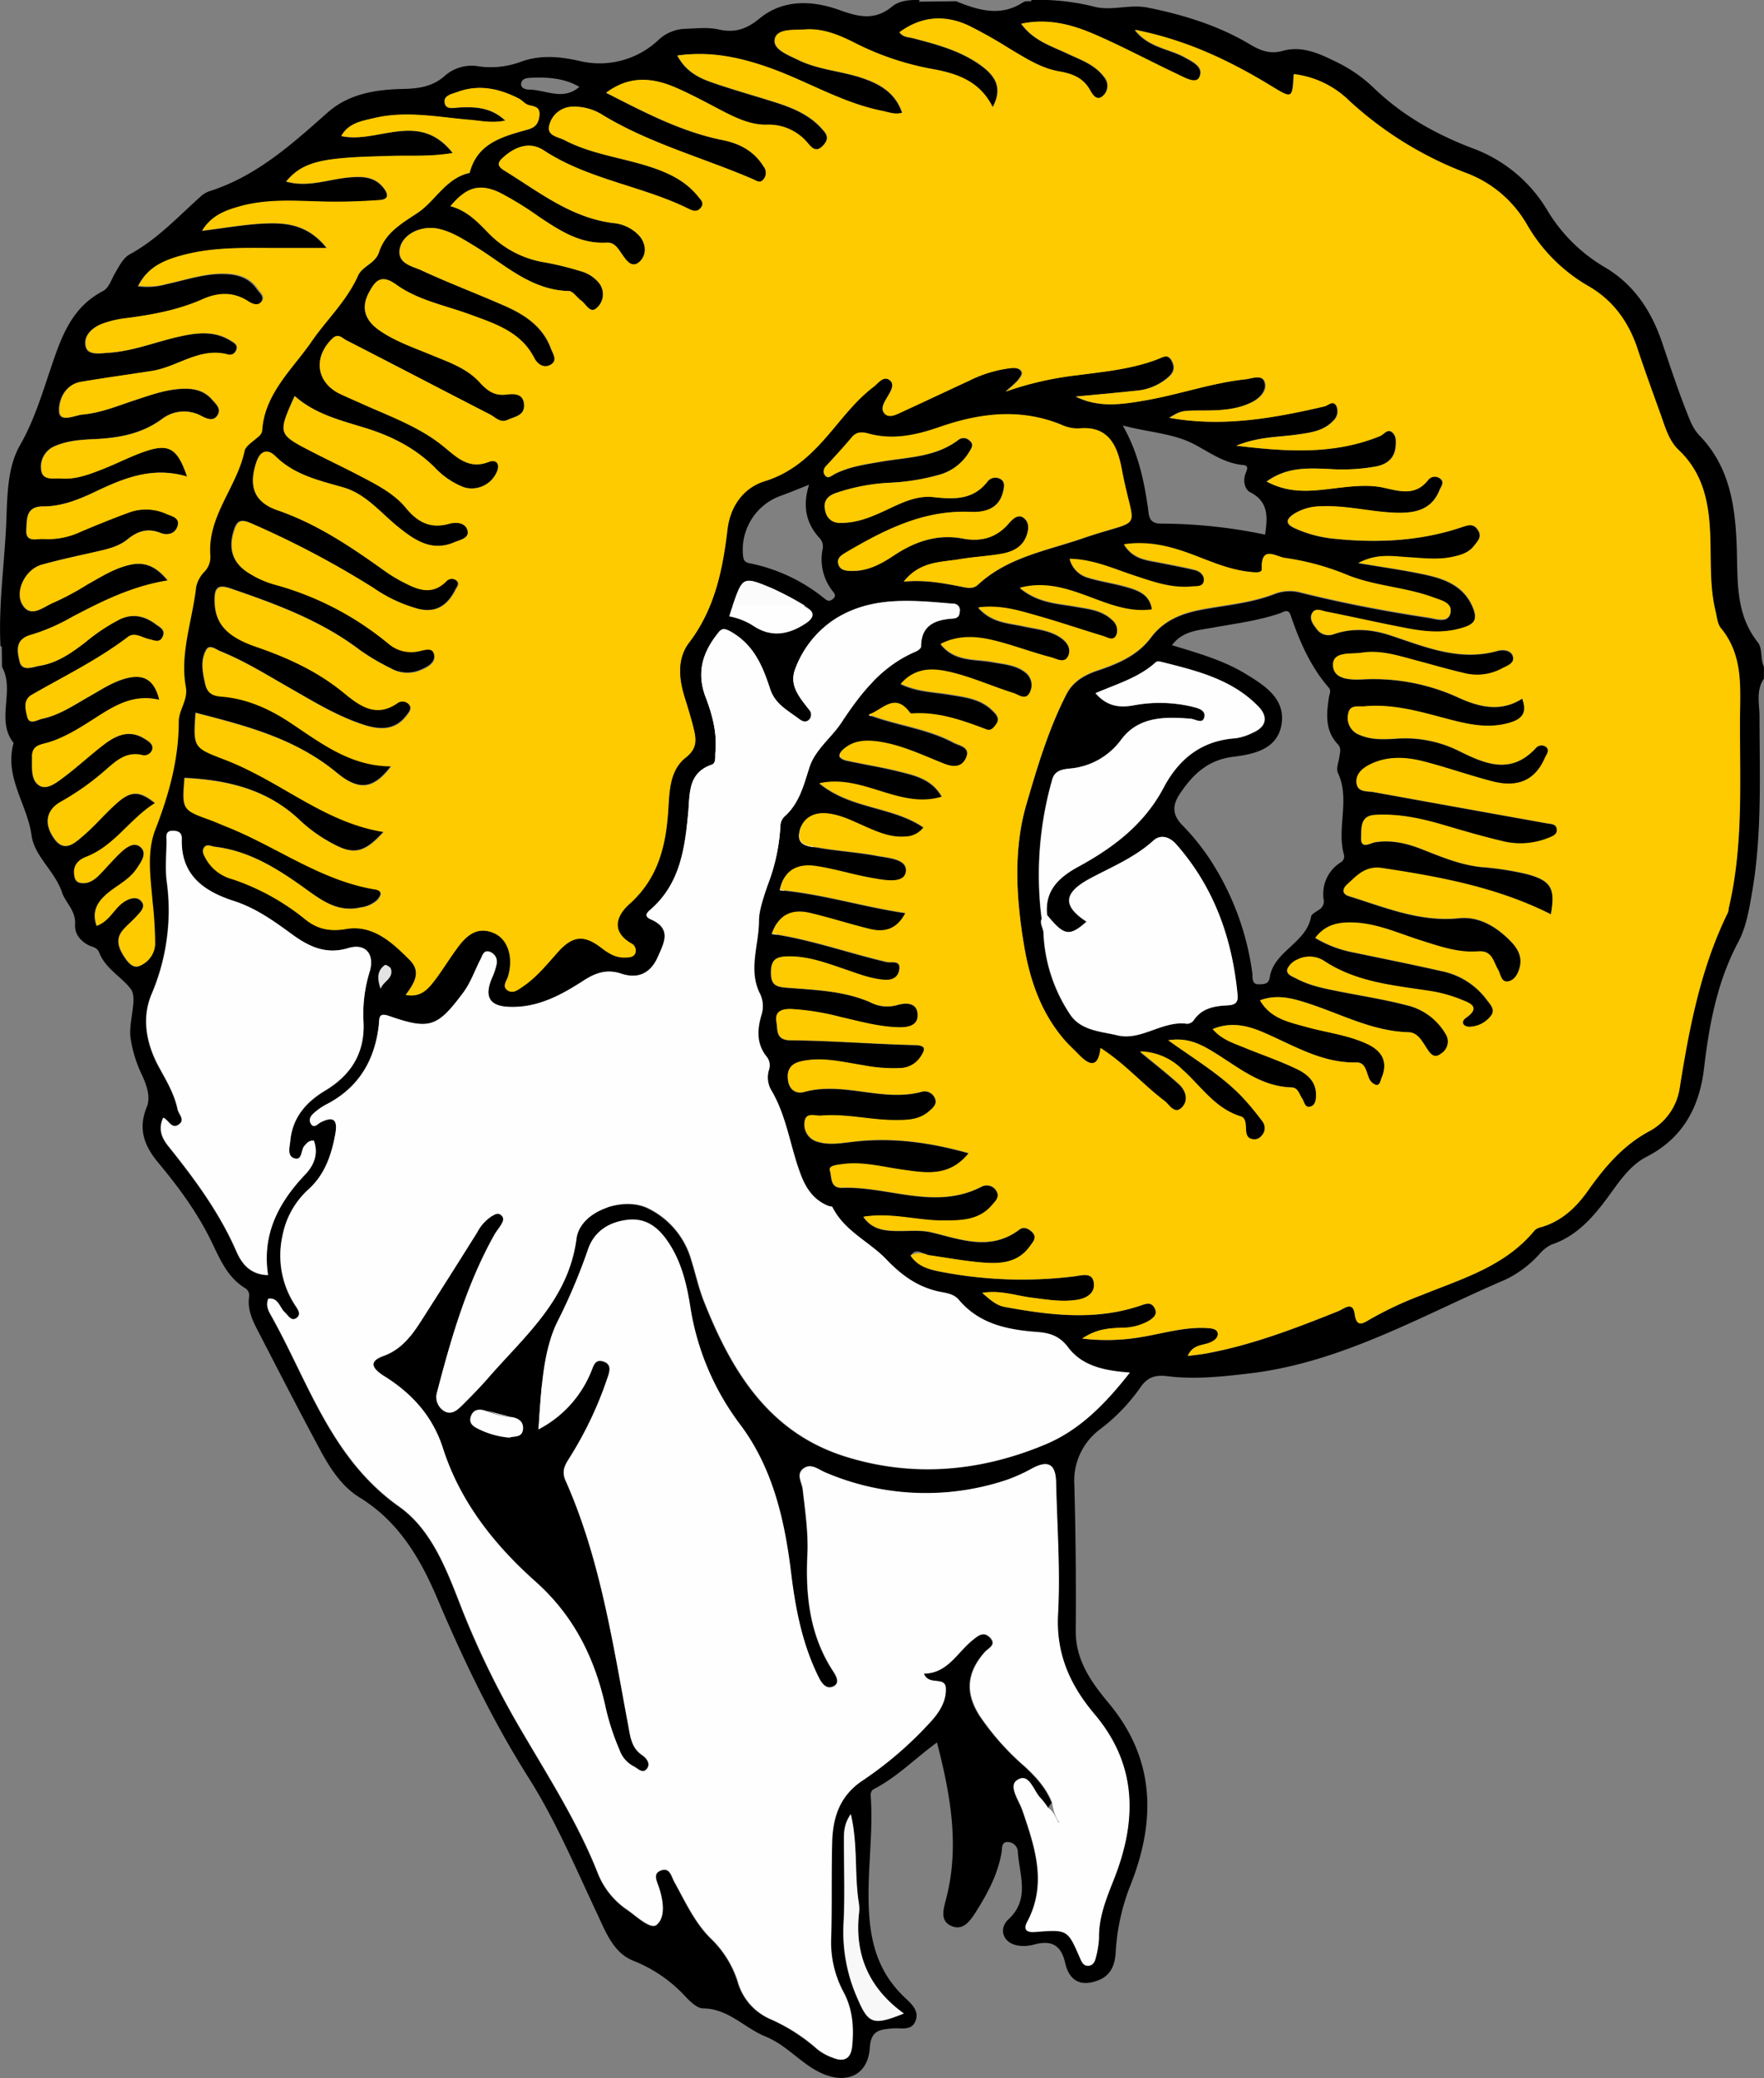 <svg xmlns="http://www.w3.org/2000/svg" viewBox="0 0 440.6 518.86"><rect x="0" y="0" width="440.6" height="518.86" fill="#808080" stroke="none"/><defs><style>.cls-1{fill:#fefefe;}.cls-2{fill:#feca00;}.cls-3{fill:#f8f8f8;}.cls-4{fill:#fbfbfb;}.cls-5{fill:#f5f5f5;}.cls-6{fill:#e3e3e3;}</style></defs><title>los-angeles-rams</title><g id="Layer_2" data-name="Layer 2"><g id="Layer_1-2" data-name="Layer 1"><path class="cls-1" d="M205.79,202.46c1.27,3.37-.09,6.29-2.1,8.39-6.74,7.08-10.89,15-9.34,25.16-4.45-.08-6.55-2.84-7.87-5.86-4.23-9.72-10.43-18.1-17-26.29-1.61-2-2.62-4.23-1.31-7.11,1.35.53,2,2.87,3.76,1.78,1.92-1.22.12-2.57-.16-3.9-.78-3.78-2.71-7-4.54-10.34-3.21-5.82-4.49-12.23-2-18.27a53.3,53.3,0,0,0,3.85-28.24c-.43-3.28-.09-6.66-.06-10,0-1.23-.45-2.79,1.79-2.67,1.49.08,2.07.75,2,2.16-.23,9,5.68,13,13.07,15.38,5.35,1.74,9.77,4.86,14.2,8.11,4.24,3.1,8.54,5.38,14.31,3.64,4.37-1.32,6.64,1.56,5.37,5.85a35.81,35.81,0,0,0-1.59,12.32c.46,7.82-3,13.43-9.53,17.35-4.82,2.89-8.21,6.79-8.74,12.59-.14,1.52-.88,3.82,1.06,4.38s1.56-2,2.42-3.07C204,203.21,204.35,202.39,205.79,202.46Z"/><path class="cls-1" d="M137.4,344.78c1.27,3.37-.09,6.29-2.09,8.39-6.74,7.08-10.9,15-9.35,25.17-4.45-.09-6.55-2.85-7.86-5.86-4.23-9.73-10.43-18.11-17-26.3-1.62-2-2.63-4.23-1.31-7.11,1.34.53,2,2.87,3.76,1.78,1.92-1.22.11-2.57-.16-3.89-.79-3.78-2.71-7-4.54-10.35-3.22-5.82-4.49-12.23-2-18.27a53.3,53.3,0,0,0,3.84-28.24c-.43-3.27-.09-6.66,0-10,0-1.23-.46-2.79,1.78-2.67,1.5.08,2.07.75,2,2.17-.23,9,5.67,13,13.06,15.37,5.35,1.74,9.77,4.87,14.21,8.12,4.23,3.1,8.53,5.37,14.31,3.63,4.37-1.32,6.63,1.57,5.36,5.86a35.71,35.71,0,0,0-1.58,12.31c.45,7.83-3,13.43-9.54,17.36-4.82,2.88-8.2,6.79-8.74,12.58-.14,1.52-.87,3.83,1.07,4.39s1.55-2,2.41-3.08C135.59,345.54,136,344.72,137.4,344.78Z"/><path d="M440.6,166.51c-1-1.95-.26-4.52-1.57-6.17-5.43-6.85-5-14.84-5.21-22.87-.3-10.4-1.51-20.66-9.34-28.73-1.62-1.68-2.45-3.94-3.3-6.13-2.19-5.58-4.07-11.28-6-17-2.71-8-7.1-14.69-14.54-19a40.72,40.72,0,0,1-14.31-14.35A36.2,36.2,0,0,0,367.75,37c-9.29-3.54-17.75-8.32-24.92-15.34a36.59,36.59,0,0,0-9.5-6.41c-4.06-2-8.31-3.86-12.94-2.55-3.07.86-5.44,0-8-1.51-7.94-4.77-16.62-7.46-25.7-9.29-4.57-.92-9,.9-13.37-.23A56.8,56.8,0,0,0,257.61,0V.29c-.66.06-1.46-.09-2,.24C250,4.27,244.39,2.59,238.81.31L229.5.42a.78.78,0,0,0,.19-.4c-2.46-.09-5,.09-6.89,1.63-4.25,3.51-8.26,2.61-13,.9-6.78-2.45-14.08-2.81-20,2-3.36,2.77-6.28,3.72-10.36,2.8-2.74-.61-5.64-.23-8.48-.15a10.31,10.31,0,0,0-6.68,2.95,21.4,21.4,0,0,1-19.58,5.06c-4.85-1.1-9.53-1.52-14.25.09a21.8,21.8,0,0,1-10.77,1.29,10.1,10.1,0,0,0-8.47,2.25c-3.12,2.82-6.65,3.29-10.61,3.37-6.75.14-13.48,1.22-18.72,5.84C72.92,36,64.08,44,52.33,47.74A6.14,6.14,0,0,0,50.19,49c-5.69,5.07-10.87,10.74-17.7,14.45-1.73.94-2.68,2.93-3.7,4.66-.94,1.57-1.55,3.74-3,4.52-8,4.17-10.47,11.53-13.16,19.46-2.17,6.42-4.15,13-7.68,19.16-3.07,5.33-3.13,12.52-3.37,18.8-.41,10.46-2,20.87-1.45,31.36a1.05,1.05,0,0,1,.31,0l.06,5.1c3.32,6-1.66,13.23,2.9,19C1,194,6.82,200.8,7.88,208.59c.73,5.27,5.86,8.9,7.64,14.31.81,2.45,3.47,4.48,3.23,7.9-.15,2.23,1.19,4.07,3.32,5.18,1,.51,2.19.51,2.72,1.9,1.56,4,5.62,6.06,7.88,9.07,1.74,2.33-.53,7.85-.09,12a31.35,31.35,0,0,0,2.9,9.49c1.14,2.55,2.21,5.47,1.17,8-2.22,5.41-.64,9.6,2.79,13.76,5,6,9.69,12.33,13.15,19.35,2.23,4.51,4,9.18,8.5,12a2.17,2.17,0,0,1,1.1,2.46c-.36,2.95.82,5.56,2.12,8.08,5.18,10,10.34,20.08,15.69,30,2.45,4.56,5.4,9.09,9.81,11.81,9.79,6,15.2,15.29,19.45,25.29,6.55,15.43,13.77,30.47,22.75,44.66,6.84,10.81,11.78,22.61,17.22,34.15,2.07,4.41,4,9.61,8.94,11.57a35.39,35.39,0,0,1,13,8.9c1.23,1.3,2.94,3,4.45,3,6.34.07,10.31,4.88,15.53,7s8.53,6.36,13.25,8.79c6.69,3.46,12.4,1.1,12.85-5.94.29-4.54,2.65-4.55,5.72-4.85,2-.19,4.72.73,5.71-1.88s-1.11-4.32-2.77-5.91c-5.71-5.43-8.11-11.89-8.76-19.89-.81-10.06,1-19.95.36-29.92-.05-.81-.12-1.71.79-2.18,5.73-2.94,10.25-7.61,15.73-11.62,3.47,13.37,5.7,26.19,2.21,39.35-.65,2.46-1.48,5.33,1.53,6.53,2.85,1.14,4.56-1.36,5.9-3.44,2.95-4.64,5.55-9.44,6.5-15,.16-.94-.14-2.66,1.62-2.58a2.57,2.57,0,0,1,2.43,2.19c.28,5.81,3.22,11.94-2.32,17.1-2.65,2.47-1.28,6,2.38,6.56a9.54,9.54,0,0,0,3.94-.23c4.21-1.17,6.78-.06,7.81,4.51s3.93,6.12,8.38,4.36c3.3-1.3,4.13-4.18,4.28-7.27a53.32,53.32,0,0,1,3.84-16.87c6.17-15.85,6-31.05-5.53-44.94-4.33-5.2-8.37-10.71-8.31-18.17q.15-18.25-.35-36.49a16,16,0,0,1,6.48-13.85,46.46,46.46,0,0,0,10-10.38c1.79-2.66,3.86-3.19,6.68-2.84,6.83.86,13.64.13,20.41-.66,23.25-2.71,43.21-14.5,64.18-23.48a27.42,27.42,0,0,0,8.35-6.26,9.25,9.25,0,0,1,3.08-2.45c6-2,10-6.4,13.63-11.23,3-4,5.63-8.4,10.23-10.76,9-4.64,13.1-12.38,14.24-22,1.3-11,3.27-21.66,8.56-31.57,2-3.79,2.71-8.16,3.45-12.44,2.51-14.54,1.86-29.2,1.85-43.85,0-3.13-.94-6.49,1.09-9.43ZM132.49,19.43c4.3-.21,8.5.08,12.22,2.26-4.05,3.54-8.34.74-12.54.68-1.06,0-2.16-.43-2-1.56S131.44,19.48,132.49,19.43ZM34.73,241.25c-1.64.66-2.95-1.06-3.87-2.52-1.33-2.09-2.08-4.26-.25-6.43,1.07-1.26,2.41-2.3,3.5-3.54,1-1.08,2.4-2.44,1-3.82-1.1-1.11-2.78-.6-4.15.27-2.51,1.61-3.6,4.83-6.87,6-1.37-3.8.4-6.29,3.1-8.43,2.34-1.86,5.11-3.22,6.83-5.78,1.1-1.63,2.76-3.79,1.12-5.36s-3.74,0-5.2,1.42c-1.81,1.71-3.41,3.64-5.16,5.42-1.32,1.34-2.83,2.4-4.86,2-1.2-.27-1.38-1.32-1.47-2.33-.19-2.23,1.27-3.44,3-4.12,7.12-2.76,10.94-9.55,17.22-13.43-3.86-3.11-6-3.16-9.59.06-3,2.64-5.55,5.77-8.6,8.32-2,1.7-4.54,4.06-7.09.34s-1.85-7,1.67-9a65.82,65.82,0,0,0,11.37-8.08c2.53-2.22,5-4.45,8.8-3.65A2.15,2.15,0,0,0,38,187.06c.23-1.28-1-2-2-2.6-3.78-2.35-7.08-.82-10.1,1.48-3.44,2.62-6.61,5.61-10.08,8.19-1.8,1.34-4.27,3.37-6.25,1.91S8,191.55,8,189.06C7.9,186,10.24,186,12.3,185.35c4.15-1.32,7.81-3.68,11.44-6,4.78-3.08,9.58-6.09,16.06-4.55-1.22-5.07-3.92-6.52-8.24-5.4-3.44.9-6.34,2.89-9.37,4.6-3.76,2.12-7.37,4.61-11.67,5.51-1.19.24-3.22,1.72-3.73-.59-.39-1.75-1.11-4.08,1.18-5.4,8.06-4.66,16.46-8.75,23.91-14.44,1.65-1.27,3.52.21,5.26.57,1.28.27,2.64,1.08,3.43-.66s-.79-2.38-1.76-3.11c-2.69-2-5.61-2.73-8.87-1.24a46.6,46.6,0,0,0-8.71,5.79c-3.45,2.64-7,5.15-11.41,5.86-1.67.27-4.42,1.56-5-1.16-.56-2.48-1.25-5.51,2.94-6.6a48.56,48.56,0,0,0,10-4.35c7.48-3.93,15-7.74,24.07-9.2-2.77-3.39-5.6-4.78-9.41-3.92-4,.9-7.33,3.07-10.8,5a67.58,67.58,0,0,1-8.34,4.46c-2.36.94-5.34,3.77-7.48.89-2.48-3.33.38-9.24,4.59-10.42,4.64-1.3,9.37-2.28,14.07-3.35,2.62-.6,5.28-1.27,7.35-3,2.56-2.08,5.07-2.87,8.23-1.6,1.72.69,3.58.24,4.22-1.57.81-2.29-1.5-2.59-2.87-3.23a12.34,12.34,0,0,0-9.72-.11c-3.9,1.42-7.74,3-11.57,4.61a19.1,19.1,0,0,1-9.2,1.85c-1.71-.17-4.58,1.08-4.38-2.31.16-2.63-.16-5.87,4.22-5.83,4.58,0,8.79-1.68,12.86-3.61,7.13-3.37,14.28-6.47,23.08-3.88-2.38-7-4.51-8.26-10.27-6.35-3.61,1.2-7,3-10.57,4.4-3.4,1.34-6.83,2.71-10.6,2.44-1.9-.13-4.58.61-5-2a5.59,5.59,0,0,1,3.43-6.09c3.11-1.35,6.45-1.58,9.77-1.73,6.07-.27,11.84-1.28,16.93-5a9,9,0,0,1,9.9-.76c1.34.68,3,1.41,4-.23s-.45-2.78-1.39-3.86c-2.19-2.51-5.13-2.87-8.22-2.62-3.86.31-7.46,1.63-11.1,2.82-4.26,1.4-8.45,3.16-13,3.56-2,.18-5.69,2.12-5.87-.77-.17-2.72,1.35-6.69,5.4-7.38,5.89-1,11.83-1.8,17.74-2.73,6.43-1,12-6.06,19.09-4.06a1.76,1.76,0,0,0,2-1.2c.52-1.26-.57-1.78-1.36-2.28-4.16-2.61-8.64-2-13.06-1-5.82,1.32-11.43,3.62-17.47,4-2,.11-5.1.71-5.67-1.46-.73-2.81,1.6-4.91,4.33-5.88a25.54,25.54,0,0,1,5.32-1.24c6.61-.85,13.11-2,19.3-4.71,3.78-1.66,7.7-1.94,11.45.53.93.61,2.3,1.23,3.24.24,1.3-1.36-.24-2.44-.91-3.41-1.84-2.69-4.61-3.59-7.77-3.72-5.09-.21-9.85,1.48-14.71,2.52a17.64,17.64,0,0,1-7.22.53c2.43-5,6.93-6.62,11.54-7.8C53.2,61.78,60.56,61.92,67.89,62c4.13,0,8.26,0,13.67,0-4.48-5.67-9.67-6.34-14.84-6.18s-10.53,1.16-16.28,1.85c2.33-3.86,5.89-5.1,9.47-6.1,7.84-2.19,15.86-1.13,23.82-1.13,3.66,0,7.32-.16,11-.41,2.24-.16,2.35-1.34,1.09-3-2.1-2.73-4.93-2.94-8.07-2.73C82.3,44.64,77,47,71.4,45.36c2.77-3.3,5.92-4.92,12.41-5.65,4.62-.53,9.29-.59,14-.73s9.56.24,15.21-.73C104.59,27.45,94.22,36,85.2,34c1.78-3.26,5.13-3.75,8.23-4.49,8-1.88,15.92-.21,23.86.45,2.76.23,5.5.88,8.87.18-3.52-3.29-7.4-3.47-11.37-3.28-1.47.07-3.46.66-3.77-1.17s1.8-2.17,3.13-2.66c5.37-2,10.47-.89,15.38,1.62.88.45,1.57,1.41,2.47,1.63,1.7.42,3.06.5,2.63,3-.35,2.07-1.32,2.68-3.11,3.18-6.13,1.71-12.38,3.37-14.27,10.75-6,1.31-8.52,7-13,10-4.17,2.77-8.11,5-9.71,9.91-.91,2.8-4.13,3.36-5.24,5.84-2.8,6.29-7.86,11-11.59,16.42-4.66,6.79-11.69,12.91-12.33,22.15-.08,1.13-1,1.61-1.76,2.27-1,.86-2.42,1.79-2.65,2.9-1.88,9-9.25,16.19-8.56,26a5.25,5.25,0,0,1-1.39,4.08,8,8,0,0,0-2.18,3.85c-.92,8.35-4.1,16.5-2.57,25,.58,3.27-1.77,5.64-1.78,8.65,0,9.36-2.42,18.16-5.81,26.86-2.27,5.83-1.21,12.17-.69,18.32a99.11,99.11,0,0,1,.61,10.45A6.09,6.09,0,0,1,34.73,241.25ZM59,312.52c-4.23-9.72-10.43-18.1-17-26.29-1.61-2-2.62-4.23-1.31-7.11,1.35.53,2.05,2.87,3.76,1.78,1.92-1.22.12-2.57-.16-3.9-.78-3.78-2.71-7-4.54-10.34-3.21-5.82-4.49-12.23-2-18.28a53.27,53.27,0,0,0,3.85-28.23c-.43-3.28-.09-6.66-.06-10,0-1.23-.45-2.79,1.79-2.67,1.49.08,2.07.75,2,2.16-.23,9,5.68,13,13.07,15.38,5.35,1.74,9.77,4.86,14.2,8.11,4.24,3.1,8.54,5.38,14.31,3.64,4.37-1.32,6.64,1.56,5.37,5.85A35.78,35.78,0,0,0,90.79,255c.46,7.82-3,13.43-9.53,17.35-4.82,2.89-8.21,6.79-8.74,12.58-.14,1.52-.88,3.83,1.06,4.39s1.56-2,2.42-3.07c.51-.62.89-1.44,2.33-1.37,1.27,3.37-.09,6.29-2.1,8.39-6.74,7.08-10.89,15-9.34,25.16C62.44,318.3,60.34,315.54,59,312.52ZM225.69,502.79c-7.67,3.06-8.83,2.64-11.62-3.92a40.82,40.82,0,0,1-3.43-18.44c.37-6.81.11-13.65.11-20.48,0-2.16-.1-4.33,1.69-6.94,1.81,7.72.87,15.06,2,22.16a9.52,9.52,0,0,1,.07,2.5C213.33,488.12,217,496.51,225.69,502.79Zm35.39-142.1c-16.28,6.83-33.25,8.37-50.24,2.95-19.07-6.07-28.32-21.52-35.16-38.87-1.28-3.23-2-6.66-3.06-10a20.53,20.53,0,0,0-10.83-13c-6.3-3.1-17,.74-17.91,7.57-2,15.4-13.11,24.45-22.24,35-2,2.26-4.07,4.39-6.2,6.5-1.18,1.17-2.57,2.53-4.36,1.58a4.08,4.08,0,0,1-1.94-4.74c3.53-13.51,7.39-26.92,14.26-39.22.48-.87,1.14-1.64,1.66-2.49s1.07-1.8,0-2.63c-.8-.63-1.58,0-2.27.35a10.66,10.66,0,0,0-3.62,4q-6.87,11-13.87,21.91c-2.42,3.8-4.94,7.38-9.55,9.06-3.73,1.35-3,3.06,0,4.94,7,4.32,12.25,10.08,14.83,18.11,4.29,13.41,12.84,24.14,23.08,33.25,9.72,8.67,14.93,19.34,17.58,31.64A59.35,59.35,0,0,0,154.71,437a7.32,7.32,0,0,0,3.48,4.1c1.05.49,2.32,2.09,3.43.56.91-1.27-.18-2.63-1.27-3.37-2.66-1.81-2.91-4.53-3.44-7.36-3.9-20.73-7-41.69-15.66-61.17-1-2.28-.25-3.73.85-5.46a92.52,92.52,0,0,0,9.46-19.73c.58-1.71,1.52-3.86-1-4.59-2.16-.63-2.41,1.52-3.1,3a28.2,28.2,0,0,1-13,14c.76-9.68,1-19.44,4.89-27.14A144,144,0,0,0,146.87,312c1.53-4.45,5.23-6.77,9.91-7.28,4.28-.47,7.28,1.63,9.67,5,3.59,5,5,10.85,5.93,16.75a65.33,65.33,0,0,0,12.56,29.46c8.05,10.83,11,23.72,12.59,36.86,1.11,9.13,2.85,18,7,26.28.78,1.55,1.9,2.76,3.39,2.15,1.92-.79,1-2.51.21-3.76-5.89-8.91-7-18.87-6.51-29.18.27-5.52-.56-11-1.18-16.41-.19-1.72-1.72-3.69.17-5.13s3.8.3,5.53,1a63.71,63.71,0,0,0,45.34,1.8,40.54,40.54,0,0,0,6.3-2.87c3.95-2.09,5.83-1.05,5.94,3.48.25,11,1.09,22,.48,32.94-.55,10,3.08,17.85,9.12,25,10.73,12.7,10.6,26.58,4.88,41.12-1.9,4.81-3.87,9.53-3.77,14.85a22.61,22.61,0,0,1-.82,4.9c-.21,1-.79,1.92-1.93,1.92s-1.57-1-2-2c-3.07-7.06-3.07-7.08-11.18-6.44-2,.16-3.05-.49-2-2.51,5.08-9.5,1.94-18.69-1.16-27.79-.9-2.64-3.65-6.19-1.3-7.65,3-1.9,4,2.78,5.85,4.59a17.75,17.75,0,0,1,1.81,2.38l.95-1.3h0c-1.41-3.68-4-6.48-6.81-9.08a64.53,64.53,0,0,1-11.25-12.66c-3.69-5.79-3.21-10.8,1.29-15.91.88-1,3-1.78,1.34-3.55s-3.08-.49-4.39.54c-3.91,3.12-6.22,8.33-12.21,8.41,1.21,3.16,5.4.46,5.48,3.74.07,3.06-1.45,5.67-3.55,8a92.3,92.3,0,0,1-17.32,15c-5.67,3.81-7.36,9.19-7.53,15.37-.22,8,0,15.95-.25,23.92a26.15,26.15,0,0,0,3.07,13.44c2.29,4.27,2.64,8.81,2.18,13.52-.31,3.19-2,4.06-4.78,2.9a13.23,13.23,0,0,1-3.89-2.13,44.68,44.68,0,0,0-11.68-7.49,14.47,14.47,0,0,1-8.21-9.44A25.67,25.67,0,0,0,177.41,484c-4-3.95-6.3-9.14-9-14-.77-1.36-1.08-3.68-3.26-2.93s-1.25,2.42-.67,4.13c1.08,3.21,1.82,7.47-.49,9.45-1.5,1.3-5-2.07-7.33-3.69a19.9,19.9,0,0,1-7.39-9.2c-4.84-12.27-11.88-23.33-18.52-34.66a219,219,0,0,1-15.2-30.74c-3.77-9.64-7.46-20.14-15.91-26.12-16.91-11.95-22.52-30.77-31.81-47.42-.68-1.21-1.6-2.62-.87-4.46,2.52-.32,2.8,2.2,4.1,3.39.82.76,1.59,2.28,2.81,1.52,1.59-1,.36-2.4-.29-3.44a22.65,22.65,0,0,1-3.06-17.2A20.86,20.86,0,0,1,77,297.06c4.09-3.68,5.73-8.45,6.71-13.6.6-3.2.16-5.14-3.72-3.13-.69.36-1.62,1.66-2.41.17-.54-1,.13-2,.91-2.61a15.13,15.13,0,0,1,2.85-2c8.13-4.11,12.24-10.93,13.26-19.77.2-1.74-.19-3.36,2.6-2.39,10.12,3.52,12,2.81,18.48-5.81,1.93-2.58,2.91-5.58,4.36-8.37.46-.88.78-2.51,2.45-1.8a2.64,2.64,0,0,1,1.58,2.87,15.92,15.92,0,0,1-1.23,3.72c-1.93,4.65-.53,7,4.57,7.12,7,.2,12.85-3,18.48-6.65,3-1.92,5.77-2.83,9.35-1.64,4,1.32,7.17,0,9-4.05,1.59-3.59,3.67-7.18-1.66-9.51-1.94-.85-.85-1.81,0-2.56,7.27-6.39,8.45-15,9.32-24,.44-4.58-.21-10,5.86-12.07,1.17-.4.82-2,.93-3.17.45-4.78-.76-9.33-2.42-13.66-2.22-5.79-1-10.67,2.57-15.38,1.22-1.62,1.58-2.28,4-.83,5.59,3.32,7.71,8.59,9.5,14.08,1.27,3.9,4.5,5.43,7.3,7.57.78.6,1.82,1,2.63-.06a1.8,1.8,0,0,0-.16-2.29c-2.34-3.05-5.14-6.07-3.44-10.29a25.33,25.33,0,0,1,10.23-12.56c9.14-5.57,19.16-4.44,29.12-3.61a1.61,1.61,0,0,1,1.71,1.92c-.07,1.22-.52,1.71-1.79,1.79-4.38.3-7.86,1.67-7.88,7,0,.42-.77,1-1.3,1.23-8.44,3.57-13.66,10.23-18.59,17.7-2.47,3.76-6.57,6.76-8,11.18s-2.5,9-6.24,12.3a3.33,3.33,0,0,0-1,2.22A47.77,47.77,0,0,1,191.69,221c-1,2.89-2.24,6.5-2.23,9,0,5.95-2.64,12.06.08,17.9a7.17,7.17,0,0,1,.55,5.63c-1.07,3.56-1.3,7.24,1.3,10.44a3.5,3.5,0,0,1,.58,3.29,6.36,6.36,0,0,0,.45,4.88c4.06,6.69,4.83,14.5,7.61,21.61,1.32,3.36,3.32,6.14,6.84,7.5.31.12.84.07.93.27,3,5.95,9.14,8.56,13.41,13,3.76,3.95,7.61,6.76,12.77,8,1.91.46,4,.5,5.42,2.18,5.06,5.95,12,7.43,19.26,7.94,3.22.23,5.76.87,8,3.82,3.49,4.67,9,5.89,15.45,6.33C276,350.57,269.58,357.12,261.08,360.69Zm-130.43-3.94c-.15,2.37-2.35,1.76-3.39,2.22a21.32,21.32,0,0,1-7.92-2.24c-1.32-.65-2.27-1.47-1.75-3.05.6-1.84,2.17-1.95,3.64-1.45a25.23,25.23,0,0,0,6.15,1.55C129,353.91,130.79,354.63,130.65,356.75ZM96.1,241c.19-.13,1.37.52,1.49,1,.64,2.47-2,3.09-2.56,4.93C94.21,244.52,94.06,242.44,96.1,241ZM204.78,134.43a3.07,3.07,0,0,1,.67,2.77,12.75,12.75,0,0,0,2.43,10.28c.5.65,1.12,1.24.18,2.06s-1.5.4-2.17-.13a43.12,43.12,0,0,0-18.64-8.77c-1.22-.24-1.53-.73-1.66-1.91a14.34,14.34,0,0,1,9.22-14.87c2.16-.76,4.27-1.65,7.27-2.83C200.39,126.42,201.34,130.74,204.78,134.43Zm107.48-11.52c4.66,2.37,4.36,6.25,3.72,10.58a128,128,0,0,0-26-2.75c-3.08,0-3-2-3.25-3.9-1-6.92-2.41-13.73-6.29-20.59,6.27,1.65,12.7,2,17.58,4.55,4.11,2.11,7.68,4.89,12.53,5.31,1.61.15.77,1.44.49,2.3C310.4,120.22,311,122.26,312.26,122.91Zm-41.83,11.55c-9.08,3.12-18.76,4.72-26.16,11.57-1.32,1.22-2.83.76-4.27.48-4.48-.87-8.95-1.77-14.33-1.26,4.11-5.16,9.35-4.81,14.1-5.62,3.43-.58,6.95-.72,10.38-1.34,2.48-.45,4.87-1.47,6-4,.76-1.73,1.08-3.85-.59-5-1.39-1-2.79.44-3.73,1.52-3.05,3.53-6.93,4.53-11.28,3.71-6.51-1.24-12.12.73-17.43,4.26-3.2,2.14-6.56,3.93-10.62,3.8-1.43-.05-2.77-.23-3.18-1.78s1-2.27,2.11-2.95c9.54-5.58,19.24-10.51,30.83-10,3.47.16,7.15-.62,8.22-5,.26-1.06.61-2.49-.6-3.18a2.52,2.52,0,0,0-3.23.52c-3.57,4.72-8.36,4.53-13.53,3.94-4.64-.52-8.71,1.81-12.78,3.67-3.35,1.52-6.7,2.82-10.5,2.76-2.33,0-3.35-1.27-3.8-3.18-.48-2.08.47-3.44,2.5-4.21a48.75,48.75,0,0,1,13.67-2.63,54.79,54.79,0,0,0,12.28-2,12.66,12.66,0,0,0,7.45-5.5c.59-1,1.47-2,.18-3a2.08,2.08,0,0,0-2.74-.18c-5.76,4.4-12.79,4.32-19.45,5.48-3.94.69-7.88,1.23-11.5,3.08-.81.41-1.71,1.43-2.53.12-.48-.77-.11-1.55.51-2.23,2.13-2.34,4.28-4.66,6.32-7.08,1.19-1.42,2.59-1.33,4.07-.92,6.24,1.73,12.14.36,18-1.68,10-3.46,20.06-4.66,30.22-.52a9.74,9.74,0,0,0,4.37.94c7.71-.79,9.74,4.71,10.79,10.3C283.26,133.62,286.16,129.05,270.43,134.46Zm-77.75,12.42a78.39,78.39,0,0,1,8.35,4.41c2.28,1.3,2.78,2.69.19,4.4-4.27,2.82-8.59,3.53-13,.63a16.52,16.52,0,0,0-6.09-2.41c.34-1.07.58-1.85.85-2.62C185.48,144,185.55,143.91,192.68,146.88Zm239,80a4.47,4.47,0,0,1-.18,1c-6.84,13.9-9.68,28.87-12.09,44a14.66,14.66,0,0,1-7.62,10.67c-6.53,3.52-11.08,8.91-15.24,14.8-2.94,4.16-6.52,7.56-11.57,9.07a3.61,3.61,0,0,0-1.74.81c-7.35,9-18.08,12.08-28.22,16.18A90.07,90.07,0,0,0,342,329.55c-1.81,1.09-3.17,1.81-3.63-1.4-.49-3.39-2.69-1.31-4.12-.74-10.82,4.33-21.67,8.52-33.2,10.6-1.29.23-2.6.35-4.37.59,1.23-3,3.84-2.57,5.72-3.43.92-.42,1.89-1.17,1.76-2.22s-1.41-1.24-2.38-1.31c-5.9-.41-11.52,1.43-17.26,2.33a51.38,51.38,0,0,1-14.21.28c3.7-2.48,6.81-2.57,9.87-2.7a13.54,13.54,0,0,0,6.69-1.68c1.1-.68,2.39-1.61,1.53-3.21s-2.08-1.14-3.46-.67c-11.28,3.85-22.63,2.45-34,.36-1.79-.33-3.2-1.37-5.59-3.5,4.43-.77,8.36.69,12.35,1.19,3.8.48,7.56,1.14,11.41.52,2.42-.39,4.41-1.75,4.12-4.14-.35-2.87-3.05-1.93-4.88-1.71a106.36,106.36,0,0,1-33.26-1.12c-2.91-.56-5.86-1.29-7.65-4.07h0c1.38-2.07,2.86-.53,4.31-.12,4.28.62,8.54,1.41,12.84,1.81,4.71.44,9.45.42,12.62-4,.7-1,1.9-2.16.56-3.52-.88-.89-2.12-1.43-3.17-.64-7.18,5.43-14.48,2.52-21.92.72-3-.73-6.3-.24-9.46-.38-2.82-.12-5.53-.54-7.62-3.51,7.12-1.12,13.58,1,20.14.94,4.4,0,8.73-.09,11.91-3.77.82-1,2.05-2,1.28-3.48a2.79,2.79,0,0,0-3.92-1.15c-11.55,5.87-23.13-.21-34.68.21-3.13.12-2.56-2.78-3.08-4.29-.43-1.25,1.75-1.4,2.89-1.57,5.21-.76,10.24.68,15.34,1.38,5.7.78,11.58,1.88,16.42-4.16-9.81-2.75-19.19-4-28.83-2.86-3,.34-6,.9-8.91,0a4.47,4.47,0,0,1-3.23-5.05c.34-2.42,2.64-1.33,4.12-1.46,6.19-.53,12.26,1.1,18.43,1.11,3,0,6,0,8.5-2.18,1-.88,2.18-1.82,1.48-3.36a2.79,2.79,0,0,0-3.38-1.52c-9.72,2.57-19.43-2.66-29.18,0-2.18.6-3.85-.54-4.13-3.1s.81-4,3.39-4.55c5.23-1.13,10.26.21,15.34,1a39.64,39.64,0,0,0,9.42.71,6.24,6.24,0,0,0,5-2.87c1.06-1.62,1.64-2.81-1.48-2.88-10.31-.24-20.61-1.1-30.92-1.19-3.89,0-3.25-2.63-3.62-4.57-.51-2.77,1.47-3.29,3.75-3.23a62.24,62.24,0,0,1,12.29,2c4.71,1.07,9.37,2.39,14.22,2.55,2.45.08,5.26-.28,5-3.39-.25-2.87-3-2.78-5.17-2.14a9.1,9.1,0,0,1-6.69-.74c-6.69-2.9-13.94-3.05-21.05-3.63-2.67-.22-3.73-.86-3.73-3.77s1-3.86,3.62-4c5.3-.26,10.12,1.6,15,3.26,3.15,1.07,6.25,2.3,9.61,2.56,1.89.15,3.43-.49,3.79-2.41.5-2.63-1.89-1.78-3.05-2-9.52-2.22-18.75-5.57-28.73-7.06,1.69-4.91,5.09-6.2,9.48-5.17,5,1.18,9.92,2.77,14.93,4,3.68.91,6.78.08,8.91-4-10.74-1.59-20.7-4.77-31.34-5.73,1.07-5.13,4.52-6.62,8.86-6,4.75.69,9.39,2.17,14.13,3,3,.52,7.92,1.53,8.46-1.5.59-3.32-4.4-3.52-7.29-4.07-4.73-.9-9.57-1.17-14.32-2-2.09-.35-5.35-.35-5-3.46.42-3.51,3.08-5.44,6.81-5.11,3.53.31,6.66,2,9.85,3.38s6.14,2.64,9.58,2.43a5.92,5.92,0,0,0,4.78-2.32c-7.77-5.3-18.06-4.52-26-11,10.9-2.37,20,6.61,30.59,3.35-2.48-4.45-6.77-5.34-10.87-6.36s-8.47-1.72-12.69-2.62c-2.62-.56-2.39-1.83-.6-3.22,2.25-1.75,4.86-1.95,7.59-1.64,6,.69,11.45,3.37,17,5.56,2.38.94,4.42,1,5.55-1.3,1.39-2.86-1.61-3.15-3.1-3.94-6.6-3.52-14.11-4.26-21.16-6.94,3.37-1.07,6.42-5.66,10.24-.54.1.13.28.29.41.28,6.67-.49,12.75,1.7,18.83,4,1.08.41,1.82-.57,2.4-1.4,1-1.5-.08-2.55-1-3.43-2.9-2.88-6.78-3.29-10.55-3.92-4-.67-8.18-.69-12.32-2.66,3.9-4.45,8.64-3.87,13.06-2.76,5.14,1.29,10,3.47,15.11,5.08,1.31.42,3.17,2.07,4.2-.46a4,4,0,0,0-1.43-4.92c-2.34-1.74-5.23-1.89-8-2.41-4.39-.83-9.44,0-12.95-4.49,4.52-2.28,9-1.93,13.3-.87,4.84,1.17,9.51,3,14.33,4.23,1.33.34,3.44,1.72,4.3-.54.73-1.92-.5-3.52-2.17-4.59-2.75-1.75-5.95-2-9-2.66-3.78-.85-7.93-.82-11.37-4.68,5.66-.72,10.32.82,15,2.13,5.43,1.53,10.78,3.36,16.2,5,1.12.34,2.65,1.5,3.39-.41a3.39,3.39,0,0,0-1.09-3.62c-2.56-2.49-5.94-2.77-9.21-3.35-4.48-.8-9.23-.86-13.86-4.64,12.42-3.26,21.67,7,33,5.4-.55-3.85-3.46-4.82-6.29-5.64-3.19-.93-6.52-1.38-9.69-2.35a6.52,6.52,0,0,1-4.58-4.64c5.87.1,10.87,2.44,16,4.13,4.75,1.57,9.45,3.29,14.59,2.77,1.11-.11,2.61.14,2.89-1.33s-.88-2.52-2.24-2.86c-2.9-.71-5.84-1.23-8.76-1.82-3.18-.64-6.6-.79-8.91-4.52,6.86-1,12.73.84,18.54,3.1,4.18,1.63,8.35,3.32,12.87,3.79,1.13.12,3.08.42,3-.81-.25-6,3.61-2.92,5.86-2.67a64.26,64.26,0,0,1,15.83,4.38c6.88,2.69,14.34,2.94,21.21,5.49,1.92.72,4.9,1.34,4.17,4-.66,2.34-3.5,1.3-5.34,1-10.69-1.62-21.32-3.64-31.81-6.25a10.55,10.55,0,0,0-6.77.3c-6.09,2.38-12.64,2.78-19,4.06-4.75,1-8.84,2.82-11.8,6.79-3.36,4.5-8.27,6.56-13.36,8.26-3.27,1.1-6.14,2.75-7.75,5.88-4.49,8.71-7.32,18.25-10,27.44-3.35,11.35-2.6,23.78-.56,35.71,1.44,8.46,4.2,16.45,9.9,23.12,1.18,1.38,2.55,2.61,3.82,3.92,2.75,2.84,4.78,3.08,5.31-1.76,6.07,3.87,10.57,9.12,16,13.22,1.23.92,2.52,3.54,4.37,1.59,1.67-1.75,1-4.19-.75-5.81-2.81-2.54-5.81-4.87-9.74-8.12A15.21,15.21,0,0,1,295.21,267c4.7,4.15,8.17,9.76,14.64,11.74,1.24.38,1.23,1.85,1.3,3s.1,2.41,1.64,2.67a2.25,2.25,0,0,0,2.23-.78,2.76,2.76,0,0,0,.25-3.67c-1.4-1.85-2.86-3.68-4.43-5.39-5.3-5.84-12.1-9.8-19.09-14.83,4.85-.79,8.25,1.05,11.51,3.05,6.06,3.73,11.61,8.5,19.27,8.72,1.61.05,1.91,1.65,2.63,2.72.59.86.68,2.6,2.27,2,1.19-.46,1.26-1.92,1.24-3.07-.07-3.32-2.42-5.13-5-6.33-4.2-2-8.61-3.5-12.91-5.27-2.73-1.12-5.64-2-7.91-4.61,4.28-1.79,8.23-1,12,.54,7.78,3.22,15,8,24,7.79,2.24-.05,2.39,2.39,3.11,4a2.9,2.9,0,0,0,1.69,1.58c1.05.22,1.13-1.06,1.41-1.71,1.74-4,.1-6.79-3.58-8.5-4.87-2.26-10.23-2.84-15.34-4.28-4.26-1.2-8.82-2.06-11.43-6.61,4.53-1.69,8.71-.33,12.74,1,8,2.68,15.6,6.73,24.33,7,2.23.06,3.27,2,4.38,3.71.89,1.36,1.87,3.18,3.88,1.54a3.51,3.51,0,0,0,1-4.88A15.34,15.34,0,0,0,351.2,251c-5.62-1.44-11.39-2.34-17.09-3.48-3.6-.71-7.2-1.44-10.46-3.21-1-.52-2.52-1-2.1-2.35a4.65,4.65,0,0,1,2.44-2.29,6.76,6.76,0,0,1,6.73.33c8.1,5.37,17.43,6.11,26.62,7.53a35.23,35.23,0,0,1,7.65,2.14c2.09.83,5,1.84,1.13,4.54-1.31.91-.83,2.18.86,2.24a7,7,0,0,0,5.23-2.57c1.56-1.69-.13-3.14-1-4.36a18.61,18.61,0,0,0-11.2-7c-7.61-1.73-15.28-3.25-22.92-4.85a28.76,28.76,0,0,1-8.6-3.43c2.75-3.64,6.38-4,10.21-3.78,5.74.37,10.93,2.79,16.3,4.48,4.62,1.45,9.22,3.07,14.12,2.69,3.56-.28,3.8,2.48,5,4.53.68,1.16.77,3.37,2.64,2.94,1.62-.37,2.5-2.11,2.86-3.8.49-2.34-.49-4.26-2-5.9-3.58-3.8-8.08-6.61-13.19-6.08-9.85,1-18.49-2.71-27.44-5.48-2.23-.68-1.42-2.15-.62-2.87,2.48-2.24,4.55-4.8,8.86-4.15,14.5,2.19,28.82,4.85,42.1,11.57,1.17-6.5.15-8.45-6.08-10.11a73.71,73.71,0,0,0-11.31-1.74c-5.22-.56-10-2.56-14.76-4.44-3.78-1.48-7.57-2.4-11.68-1.77-1.27.19-3.76,1.95-3.56-1.26.13-2.17-.37-5.31,3.42-5.54,5.91-.35,11.57.87,17.19,2.53,5.1,1.5,10.22,3,15.39,4.19a18.64,18.64,0,0,0,10.81-1c1.05-.39,2.39-.91,2.05-2.39-.27-1.13-1.51-1.07-2.49-1.25q-21.62-3.87-43.22-7.79c-1.69-.3-4.09.14-4.29-2.4-.17-2.26,1.71-3.68,3.44-4.53,4.22-2.07,8.79-1.87,13.19-.74,5.79,1.47,11.45,3.49,17.24,5,6.51,1.69,10.77-.32,13.17-5.81.38-.88,1.27-1.8.42-2.71a1.89,1.89,0,0,0-2.7.24c-6.39,6.88-13,3.73-19.56.49a30.07,30.07,0,0,0-15.51-2.86c-3,.18-6,.29-8.87-.94a4.5,4.5,0,0,1-2.9-5.23c.39-2.44,2.52-1.75,4-1.89,6.59-.63,12.85,1.05,19.16,2.7,5.44,1.42,10.89,3,16.69,1.52,3.32-.88,5-2.34,3.62-6.17-5.24,3.36-10.5,2.17-15.65-.13a50.79,50.79,0,0,0-23.76-4.7c-3.14.16-7.65.22-7.84-3.43s4.53-2.76,7.17-3.19c4.67-.75,9.2.77,13.7,2,4,1.06,8,2.24,12.05,3.16A13.11,13.11,0,0,0,375,167c1.27-.67,3.28-1.28,2.84-3-.4-1.55-2.44-1.82-3.87-1.42-9.48,2.67-18-1-26.64-3.85-4.63-1.54-9.45-2-14.23-.34a3.65,3.65,0,0,1-4.39-1.45c-.84-1.06-1.72-2.35-1.12-3.64.74-1.61,2.38-.74,3.53-.51,7,1.38,14,3,21,4.3,4.59.82,9.25,1.11,13.82-.52,2.45-.88,2.9-2.13,2-4.54-2.08-5.38-6.63-7.28-11.59-8.39-5.3-1.18-10.71-1.91-17.15-3,4.65-2.42,8.49-1.66,12.24-1.44s7.64.74,11.44-.12c2-.45,3.9-1.05,5.2-2.72.9-1.14,2.12-2.25,1-4s-2.51-1.21-4-.71c-10.46,3.53-21.19,4-32.07,2.88a31.13,31.13,0,0,1-9.59-2.57c-2.74-1.23-2.13-2.47-.09-3.75a13,13,0,0,1,6.65-1.76c6.22-.26,12.24,1.38,18.4,1.6,4.71.18,9.08-.57,11.1-5.64.35-.87,1.49-2.12-.06-3.05a2.14,2.14,0,0,0-2.76.41c-3.16,4.14-7,2.92-11.15,2s-8.61-.27-12.93.24c-5.25.62-10.57,1.28-16.28-1.78,5.18-3.76,10.64-3.32,15.87-3.11a48.43,48.43,0,0,0,11.42-.64c2.65-.53,4.63-1.93,4.92-4.87.12-1.32.23-2.84-.93-3.72s-2,.56-3,1c-11.21,4.57-22.75,4-35.87,2.39,5.77-2.3,10.54-2.1,15.13-2.77,3.31-.47,6.66-.84,9.11-3.46a3.2,3.2,0,0,0,.76-3.7c-.84-1.52-2.07-.1-3.05.13-12.69,2.93-25.41,5.25-38.72,2.83,2.95-1.77,2.95-1.79,8.29-1.81,4.18,0,8.35-.14,12.21-2,2.07-1,3.95-2.89,3.37-5s-3.17-1-4.81-.79c-8.46.9-16.52,3.77-24.88,5.24-5.83,1-11.71,2-17.54-.93,5-.48,9.93-.91,14.88-1.44a14,14,0,0,0,8.18-3.33c1.15-1,1.88-2.11,1.06-3.88-1-2.2-2.35-1.2-3.66-.69-6.44,2.5-13.25,3.11-20,4a82.67,82.67,0,0,0-18,4.09,32.24,32.24,0,0,0,3-2.69c.51-.61,1.24-1.57,1.06-2.1-.33-1-1.5-1.17-2.55-1.09A31.22,31.22,0,0,0,242.15,95c-5.73,2.65-11.43,5.35-17.18,7.95-1.3.59-3,1.5-4.11.24s0-2.81.75-4.11,1.91-3,.67-4.1c-1.64-1.39-2.93.66-4.13,1.57-4.16,3.13-7.33,7.24-10.66,11.19-4.54,5.38-9.32,10.14-16.48,12.34-5.42,1.67-8.68,6.37-9.35,12-1.22,10.2-3.19,19.91-9.65,28.4-2.94,3.86-2.55,8.8-1.11,13.46.83,2.7,1.69,5.4,2.34,8.15s.74,4.84-2,7c-4,3.14-4.09,8.3-4.37,12.87-.56,9.09-2.49,17.28-9.72,23.74-3.15,2.81-4.75,6.74.44,9.81a1.92,1.92,0,0,1,1,2.53c-.49,1-1.63,1-2.64,1-2.32.08-4.1-1.1-5.85-2.44-4.27-3.27-7.11-3.05-10.73,1-2.78,3.1-5.38,6.37-8.87,8.72-1.1.74-2.33,1.79-3.65,1-1.63-1-.34-2.38,0-3.53,1.4-4.61.06-9.25-3.45-10.81-4.24-1.88-7,.6-9.26,3.72-2,2.69-3.69,5.55-5.72,8.18-1.6,2.07-3.36,4.18-7.12,3.51,2.08-2.85,4-5.71,1-8.71-4.42-4.45-9.25-8.89-15.91-7.76-4.12.7-7.19,0-10.15-2.36A58.12,58.12,0,0,0,58,219.46a10.71,10.71,0,0,1-6.59-5c-.46-.88-1.13-1.82-.54-2.79.68-1.14,1.8-.4,2.71-.29,8.57,1,15.65,5.45,22.42,10.31,4.26,3.07,8.27,6.14,14,4.85A7.57,7.57,0,0,0,94,224.8c1.11-1.11,1.66-2.46-.46-2.81C80,219.75,69,211.29,56.51,206.34c-1.39-.56-2.75-1.18-4.15-1.69-6.94-2.53-7-2.52-6.33-10.47,10.81.51,20.86,2.87,29,10.74a37.81,37.81,0,0,0,8.14,5.73c5.21,2.84,7.94,2.13,12.57-3-12.55-2-22.2-9.62-32.9-15.05A70.68,70.68,0,0,0,56,189.56c-7.8-3-7.81-2.93-7.22-11.66,12.49,3.22,24.9,6.36,35.31,15,5.78,4.78,9.34,3.83,13.55-1.68-10.29,0-17.66-5.87-25.41-11-5.22-3.44-10.84-5.93-17.1-6.42-2.47-.19-3.52-1.06-4-3.34-.63-2.83-1.15-5.72.32-8.27.85-1.49,2.45-.08,3.57.36,6,2.42,11.55,5.89,17.18,9.1,6.07,3.45,12,7.14,18.72,9.29,3.82,1.22,7.62,1.41,10.45-2.22.57-.74,1.49-1.71.86-2.69a2.15,2.15,0,0,0-3.1-.57c-5.39,3.75-9.51.6-13.39-2.58-6.55-5.37-14-8.79-21.95-11.51-7.74-2.66-10.3-6.16-10.25-11.79,0-3.18,1.17-3.67,4-2.71,11.34,3.89,22.57,8,32.27,15.36a54.4,54.4,0,0,0,7.71,4.55,8.35,8.35,0,0,0,7.24.53c1.79-.72,4.17-1.86,3.57-4.08-.54-2-2.88-.83-4.38-.64a8.7,8.7,0,0,1-7-1.94,75.93,75.93,0,0,0-28.56-14.83A23.52,23.52,0,0,1,62,143c-3.85-2.39-5.07-5.81-3.74-10.31.82-2.78,1.77-3.27,4.5-2a229.72,229.72,0,0,1,30.4,16.06,36.69,36.69,0,0,0,11.24,5.25c4.53,1.09,7.34-.95,9.26-4.77.35-.68,1.11-1.49.34-2.23a1.88,1.88,0,0,0-2.71.13c-3.88,3.85-7.64,1.79-11.38-.16A40.57,40.57,0,0,1,95.27,142c-8.15-5.79-16.39-11.28-26-14.6-6-2.06-7.23-6.18-5.27-12,1-3,2.89-3.35,4.73-1.52,4.76,4.72,10.88,6.06,17,7.82,5.64,1.63,9.28,6.31,13.67,9.85,4.1,3.31,8.39,6.26,14,3.86,1.39-.59,3.77-1,3.37-2.87-.46-2.07-2.83-2.27-4.63-1.77-4.65,1.29-7.81-.32-10.83-4s-7.57-5.93-11.85-8.17c-3.84-2-7.75-3.84-11.59-5.82-8.55-4.41-8.55-4.43-4.3-13.92,5,4.46,11.21,6,17.33,7.89,6.6,2,12.65,5,17.63,9.93a19.65,19.65,0,0,0,7.38,5,6.82,6.82,0,0,0,8.34-4.35c.57-2.13-.93-2.53-2.2-2-5,1.94-7.93-1.11-11.35-3.89-6-4.89-13.3-7.46-20.26-10.6-1.82-.82-3.66-1.6-5.46-2.45-6-2.84-6.87-9.13-2-13.87,1.48-1.43,2.43-.11,3.45.41,12,6.15,23.91,12.38,35.89,18.53,1.38.7,2.55,2.24,4.5,1.34,1.77-.81,4.16-1,4.05-3.68-.11-2.91-2.49-2.85-4.45-2.61-3,.36-4.72-.94-6.68-3.09-3.31-3.62-8.07-5.14-12.52-7-4.3-1.78-8.72-3.3-12.58-6C91.19,80,90,76.93,92.14,73c1.58-2.93,3-4.57,6.79-1.88,5.43,3.9,12.18,5.16,18.42,7.45S130,82.85,133.41,89.45c.81,1.58,2.44,2.65,4.17,1.59s.42-2.78-.05-4.05c-2-5.4-6.43-8.36-11.39-10.55-7-3.09-14.15-5.78-21.09-9-2.27-1-6-1.67-5.24-5.41s5.55-5.83,9.71-4.88c3.32.75,6.1,2.58,9,4.31,7.45,4.52,14,11,23.53,11.21,1,0,2,1.63,3.06,2.38s2.26,3.42,3.92,1.81a4.51,4.51,0,0,0,.42-6.35,9,9,0,0,0-4.61-2.84,76.8,76.8,0,0,0-8.71-2.13,25.17,25.17,0,0,1-14.32-7.51c-2.67-2.74-5.33-5.49-9.33-6.52,4-4.74,7.27-5.79,12.32-3.39a78.87,78.87,0,0,1,9.75,6c5.16,3.43,10.29,6.86,16.9,6.49,2-.11,2.84,1.37,3.8,2.75,1.1,1.58,2.5,3.84,4.49,2,1.74-1.62,1.73-4.3,0-6.38a10,10,0,0,0-6.59-3.26c-10.57-1.33-18.56-7.8-27.17-13.09-2-1.23-1.67-2.08-.29-3.33,3-2.69,6.62-4,10.06-1.76,11.17,7.35,24.62,8.86,36.36,14.68,1.24.62,2.18.69,3-.43s-.1-1.88-.66-2.6c-3.36-4.25-8.05-6.28-13.06-7.82-6.82-2.1-14-3-20.43-6.37-1.53-.8-4.47-1.06-3.79-3.66A6.1,6.1,0,0,1,143,26.66a13.26,13.26,0,0,1,7.59,2.12c11.76,7.11,25,10.61,37.52,16,.91.39,1.68,1.12,2.58,0a2.51,2.51,0,0,0,0-3.21c-2.35-3.8-5.94-5.71-10.17-6.56-10.4-2.08-19.62-6.93-29.17-11.82,5.67-4.26,11.33-3.82,17-1.44,4.12,1.75,8.07,3.92,12,6,3.44,1.78,7.06,3.46,10.85,3.44a12.71,12.71,0,0,1,10.43,4.54c1,1.15,2.13,2.62,4,.51,1.7-1.9.53-3-.55-4.21-3.14-3.44-7.31-5.12-11.62-6.49-5.38-1.71-10.84-3.2-16.16-5.09-3.22-1.15-6.23-2.87-8.18-6.55,8.39-1.17,15.88.52,23.27,3.18,9.36,3.37,18,8.69,27.88,10.65,1.6.32,3.17,1,5,.46-1.69-5-5.6-7.23-10.18-8.74-5.2-1.72-10.82-2-15.8-4.46-2.5-1.23-6.42-2.64-5.83-5.26s4.74-2.14,7.51-2.33c4.5-.32,8.53,1.38,12.39,3.32a70.12,70.12,0,0,0,19.31,6.53c6.24,1.12,11.94,3.06,15.19,9.56,2.88-5.25.17-8.29-3.35-10.75-5-3.47-10.81-5-16.62-6.51-1.11-.28-2.35-.18-3.3-1.47,5.46-4,11.27-4.42,17.23-1.66a118.68,118.68,0,0,1,10.42,5.87c3.86,2.29,7.67,4.78,12.17,5.57,3.25.57,6,1.54,7.75,4.65.56,1,1.69,3.06,3.4,1.32a3.33,3.33,0,0,0,.14-4.58c-2.3-3.12-5.85-4.27-9.14-5.83-4-1.9-8.4-3.16-11.56-7.46,7-1.46,13.11.35,19,3,6.82,3,13.43,6.56,20.19,9.74,1.67.79,4.41,2.38,5.27.68,1.28-2.55-1.57-3.87-3.61-5-3.94-2.19-9-2.39-12.46-6.84,12.71,2.48,23.59,7.66,34,14,5.31,3.26,5.34,3.22,5.68-2.94a23.76,23.76,0,0,1,13.75,6.51,90.54,90.54,0,0,0,29.52,18.24A29.35,29.35,0,0,1,381.26,56a41.63,41.63,0,0,0,15.29,15.41c6.23,3.55,10.13,8.94,12.36,15.7,1.83,5.51,3.83,11,5.79,16.45,1.13,3.13,2.05,6.56,4.47,8.85,7,6.6,7.83,15,8,23.85.1,5.49-.06,11,1.25,16.4.35,1.45.45,3.18,1.33,4.24,5.86,7.13,4.76,15.49,4.76,23.78C434.51,196.14,435.29,211.64,431.7,226.9Zm-97.57-41.09c1,1,.58,2.12.42,3.26-.19,1.31-.84,2.89-.36,3.91,3.1,6.61-.3,13.62,1.46,20.26a1.73,1.73,0,0,1-.76,2.11,9.26,9.26,0,0,0-4.22,9.47,2.44,2.44,0,0,1-1.33,2.43c-.66.49-1.73,1-1.84,1.59-1.15,6.7-9.36,8.6-10.35,15.31-.26,1.73-1.69,1.59-2.64,1.64-2,.09-1.55-1.82-1.71-2.92a68.48,68.48,0,0,0-10-27.4,56.86,56.86,0,0,0-7.42-9.36c-2.42-2.46-2.73-4.81-.65-7.91,3.3-4.93,7.08-8.47,13.37-9.23,5.12-.62,10.95-1.89,12-8,1.07-6.38-4-9.67-8.8-12.6-5.68-3.49-12.06-5.27-18.55-7.25,2.72-3.68,6.79-3.73,10.41-4.42,5.55-1,11.17-1.71,16.54-3.54,1.05-.36,2.08-1.31,2.72.57,2.22,6.51,4.94,12.76,9.5,18,.64.73.2,1.47.06,2.28C331.29,178.2,330.9,182.37,334.13,185.81Zm-71.36,8.86c.65-2.22,2.41-2.51,4.26-2.72a17.79,17.79,0,0,0,13-7.27c4.31-5.75,10.83-5.72,17.31-5.18,1.16.1,3,1.41,3.42-.39s-1.55-2.24-3-2.61a35.19,35.19,0,0,0-14.87-.3c-3.58.6-6.51.1-9.31-3.08,5.28-2.29,10.83-3.86,15.09-7.76a1.17,1.17,0,0,1,.94-.16c8.88,2.22,17.87,4.31,24.58,11.18,2.53,2.59,2.17,5.11-1.38,6.64a14,14,0,0,1-4.25,1.36c-8.48.57-14.17,5.13-18,12.37-4.79,9.06-12.49,14.93-21.26,19.69-4.77,2.59-8.49,5.93-7.81,12.08,4.21,5.2,5.58,5.42,9.84,1.65-6-3.94-5.86-7.17.93-10.8,5.4-2.89,11.09-5.2,15.75-9.43,1.81-1.64,4.05-1,5.72.91,9.49,10.77,14,23.55,15.32,37.65.2,2.1-.83,2.48-2.62,2.57-3.21.17-6.31.72-8.33,3.72a2.14,2.14,0,0,1-1.62.88c-6.17-.89-11.48,4.33-17.42,2.88-4.15-1-9.2-1.13-11.92-5.37a39.67,39.67,0,0,1-6.56-20.61c-.28-1.07-.93-2.22-.42-3.11A86,86,0,0,1,262.77,194.67Z"/><path class="cls-2" d="M231.81,313.36c4.28.61,8.55,1.4,12.85,1.8,4.71.44,9.45.42,12.61-4.05.71-1,1.91-2.15.56-3.52-.87-.88-2.12-1.43-3.16-.63-7.19,5.42-14.49,2.51-21.92.71-3-.72-6.3-.24-9.47-.37-2.81-.13-5.53-.54-7.61-3.51,7.11-1.13,13.58,1,20.13.93,4.4,0,8.73-.09,11.91-3.77.83-.95,2.06-2,1.28-3.47a2.78,2.78,0,0,0-3.91-1.16c-11.55,5.88-23.13-.21-34.68.21-3.13.12-2.57-2.77-3.09-4.29-.42-1.24,1.76-1.4,2.89-1.56,5.21-.77,10.24.67,15.35,1.37,5.69.79,11.57,1.88,16.42-4.15-9.81-2.76-19.2-4-28.83-2.87-3,.34-6,.91-8.91,0A4.46,4.46,0,0,1,201,280c.34-2.42,2.64-1.33,4.12-1.46,6.19-.53,12.26,1.1,18.42,1.11,3,0,6,0,8.5-2.18,1-.87,2.19-1.82,1.48-3.35a2.77,2.77,0,0,0-3.38-1.52c-9.72,2.56-19.43-2.67-29.17,0-2.19.6-3.85-.54-4.14-3.1s.82-4,3.4-4.55c5.23-1.13,10.26.21,15.33,1a39.2,39.2,0,0,0,9.42.71,6.27,6.27,0,0,0,5-2.87c1-1.61,1.63-2.8-1.49-2.88-10.31-.24-20.61-1.1-30.92-1.19-3.89,0-3.25-2.63-3.61-4.56-.52-2.77,1.46-3.3,3.74-3.24a63.2,63.2,0,0,1,12.3,2c4.7,1.07,9.36,2.4,14.22,2.56,2.44.08,5.25-.29,5-3.4-.26-2.87-3-2.78-5.18-2.14a9.16,9.16,0,0,1-6.69-.73c-6.69-2.91-13.93-3.06-21-3.64-2.68-.21-3.73-.86-3.74-3.76s1-3.86,3.63-4c5.3-.26,10.11,1.6,15,3.25,3.14,1.07,6.24,2.3,9.6,2.56,1.9.15,3.43-.48,3.8-2.41.5-2.63-1.9-1.78-3.05-2.05-9.52-2.22-18.75-5.57-28.74-7.06,1.69-4.91,5.09-6.2,9.48-5.17,5,1.18,9.93,2.78,14.93,4,3.69.92,6.78.08,8.91-4-10.74-1.58-20.69-4.77-31.33-5.73,1.06-5.13,4.51-6.61,8.85-6,4.76.69,9.39,2.18,14.14,3,3,.52,7.92,1.54,8.46-1.5.59-3.31-4.4-3.52-7.3-4.07-4.72-.9-9.57-1.17-14.32-2-2.09-.35-5.34-.35-5-3.45.42-3.52,3.09-5.45,6.81-5.12,3.54.32,6.67,2,9.86,3.39s6.14,2.63,9.57,2.42a5.93,5.93,0,0,0,4.79-2.32c-7.78-5.3-18.06-4.52-26-11,10.89-2.38,20,6.6,30.59,3.34-2.49-4.44-6.78-5.34-10.87-6.36s-8.47-1.71-12.7-2.62c-2.62-.56-2.39-1.82-.59-3.22,2.25-1.75,4.86-1.95,7.58-1.64,6,.69,11.46,3.37,17,5.57,2.37.94,4.41,1,5.55-1.3,1.39-2.87-1.62-3.15-3.1-4-6.6-3.52-14.12-4.26-21.17-6.94,3.38-1.06,6.43-5.66,10.25-.53a.68.68,0,0,0,.4.28c6.67-.5,12.75,1.7,18.83,4,1.09.41,1.82-.58,2.4-1.4,1.05-1.51-.08-2.55-1-3.43-2.9-2.89-6.77-3.3-10.55-3.93-4-.66-8.18-.69-12.31-2.66,3.89-4.44,8.63-3.87,13.06-2.76,5.13,1.29,10,3.48,15.1,5.08,1.32.42,3.17,2.08,4.2-.46a4,4,0,0,0-1.42-4.92c-2.35-1.74-5.24-1.88-8-2.41-4.4-.83-9.44,0-13-4.49,4.52-2.28,9-1.92,13.31-.87,4.83,1.17,9.51,3,14.33,4.23,1.33.35,3.43,1.73,4.3-.54.73-1.92-.5-3.52-2.17-4.59-2.75-1.75-6-2-9-2.66-3.78-.85-7.93-.82-11.37-4.67,5.65-.72,10.31.81,14.95,2.12,5.44,1.54,10.79,3.37,16.2,5,1.12.33,2.66,1.49,3.39-.41a3.39,3.39,0,0,0-1.08-3.63c-2.57-2.49-5.94-2.76-9.21-3.35-4.49-.8-9.23-.85-13.87-4.64,12.42-3.26,21.67,7,33,5.4-.55-3.84-3.45-4.82-6.28-5.64-3.19-.93-6.52-1.37-9.69-2.34a6.53,6.53,0,0,1-4.58-4.65c5.87.1,10.86,2.44,16,4.13,4.76,1.57,9.46,3.29,14.59,2.77,1.12-.11,2.62.15,2.9-1.32s-.88-2.53-2.24-2.86c-2.9-.71-5.84-1.23-8.77-1.83-3.18-.64-6.6-.79-8.9-4.52,6.86-1,12.72.85,18.53,3.11,4.19,1.62,8.36,3.32,12.88,3.78,1.13.12,3.07.43,3-.8-.24-6,3.62-2.93,5.86-2.67a63.9,63.9,0,0,1,15.84,4.38c6.88,2.68,14.33,2.93,21.2,5.48,1.93.72,4.91,1.34,4.17,4-.65,2.34-3.49,1.3-5.33,1-10.69-1.62-21.32-3.64-31.82-6.25a10.45,10.45,0,0,0-6.76.31c-6.09,2.37-12.65,2.77-19,4.06-4.75,1-8.84,2.81-11.81,6.78-3.36,4.51-8.27,6.56-13.35,8.27-3.27,1.09-6.14,2.74-7.76,5.87-4.49,8.71-7.32,18.25-10,27.44-3.36,11.35-2.6,23.78-.57,35.72,1.45,8.45,4.21,16.44,9.9,23.11,1.19,1.39,2.56,2.61,3.83,3.93,2.74,2.83,4.77,3.07,5.3-1.76,6.07,3.86,10.57,9.11,16,13.21,1.22.93,2.52,3.55,4.37,1.6,1.66-1.76,1-4.2-.76-5.81-2.81-2.55-5.81-4.88-9.73-8.13A15.28,15.28,0,0,1,295.29,267c4.69,4.15,8.17,9.76,14.64,11.75,1.23.38,1.23,1.84,1.29,3s.11,2.41,1.64,2.68a2.23,2.23,0,0,0,2.23-.79,2.75,2.75,0,0,0,.25-3.66c-1.4-1.86-2.86-3.68-4.42-5.4-5.31-5.83-12.1-9.8-19.09-14.83,4.85-.79,8.24,1.05,11.5,3.06,6.07,3.73,11.62,8.49,19.28,8.72,1.6,0,1.9,1.65,2.63,2.72.58.86.68,2.59,2.26,2,1.2-.47,1.26-1.93,1.24-3.08-.06-3.31-2.41-5.13-5-6.33-4.2-2-8.61-3.5-12.92-5.26-2.73-1.12-5.64-2-7.9-4.62,4.28-1.78,8.23-1,12,.54,7.77,3.23,15,8,23.94,7.79,2.24,0,2.39,2.39,3.12,4a2.94,2.94,0,0,0,1.68,1.59c1.06.21,1.13-1.06,1.41-1.71,1.75-4,.11-6.79-3.58-8.5-4.87-2.26-10.23-2.85-15.34-4.28-4.26-1.2-8.81-2.06-11.43-6.61,4.53-1.7,8.72-.34,12.74,1,8,2.68,15.6,6.72,24.34,6.95,2.22.06,3.27,2,4.38,3.72.89,1.35,1.86,3.17,3.87,1.54a3.52,3.52,0,0,0,1-4.89,15.34,15.34,0,0,0-9.81-7.18c-5.63-1.45-11.39-2.35-17.1-3.48-3.59-.72-7.19-1.44-10.45-3.21-1-.53-2.52-1-2.11-2.36a4.73,4.73,0,0,1,2.44-2.29,6.73,6.73,0,0,1,6.73.34c8.11,5.36,17.44,6.1,26.63,7.52a35,35,0,0,1,7.64,2.14c2.09.83,5,1.85,1.14,4.54-1.31.92-.83,2.19.85,2.24a7,7,0,0,0,5.24-2.56c1.56-1.7-.13-3.14-1-4.37a18.52,18.52,0,0,0-11.2-7c-7.61-1.74-15.27-3.26-22.91-4.86a28.76,28.76,0,0,1-8.6-3.43c2.75-3.63,6.38-4,10.21-3.78,5.73.37,10.92,2.8,16.3,4.48,4.62,1.46,9.22,3.08,14.12,2.69,3.56-.28,3.79,2.48,5,4.53.68,1.17.78,3.37,2.65,2.94,1.61-.37,2.5-2.11,2.85-3.8.5-2.34-.48-4.26-2-5.89-3.57-3.8-8.07-6.61-13.19-6.09-9.84,1-18.48-2.71-27.44-5.47-2.22-.69-1.41-2.16-.62-2.88,2.48-2.24,4.56-4.79,8.86-4.14,14.51,2.19,28.83,4.85,42.11,11.56,1.16-6.5.15-8.45-6.08-10.11A73.84,73.84,0,0,0,370,216.46c-5.21-.55-10-2.55-14.75-4.43-3.78-1.49-7.57-2.4-11.69-1.78-1.27.19-3.76,1.95-3.56-1.25.14-2.18-.36-5.32,3.43-5.54,5.91-.36,11.56.86,17.18,2.52,5.1,1.5,10.22,3,15.4,4.19a18.64,18.64,0,0,0,10.81-1c1-.39,2.39-.92,2-2.39-.26-1.14-1.5-1.08-2.48-1.25q-21.61-3.88-43.22-7.79c-1.7-.31-4.1.14-4.3-2.41-.17-2.26,1.71-3.67,3.45-4.52,4.22-2.07,8.78-1.87,13.18-.75,5.8,1.48,11.45,3.49,17.24,5,6.52,1.69,10.77-.32,13.17-5.81.38-.87,1.28-1.8.42-2.7a1.86,1.86,0,0,0-2.69.24c-6.39,6.87-13,3.73-19.56.48a30.17,30.17,0,0,0-15.51-2.86c-3,.18-6,.29-8.88-.94a4.51,4.51,0,0,1-2.9-5.22c.39-2.45,2.53-1.76,4-1.9,6.59-.62,12.86,1,19.16,2.7,5.44,1.42,10.89,3.06,16.69,1.52,3.33-.88,5.05-2.33,3.63-6.17-5.24,3.36-10.5,2.18-15.65-.13a50.94,50.94,0,0,0-23.76-4.7c-3.15.17-7.66.23-7.84-3.42s4.53-2.77,7.16-3.19c4.68-.75,9.21.76,13.71,1.95,4,1.06,8,2.24,12.05,3.17a13,13,0,0,0,9.22-1.17c1.27-.67,3.29-1.28,2.85-3s-2.44-1.83-3.88-1.43c-9.48,2.67-18-1-26.64-3.85-4.62-1.54-9.44-2-14.22-.33a3.67,3.67,0,0,1-4.39-1.45c-.85-1.06-1.72-2.35-1.12-3.65.74-1.6,2.38-.74,3.53-.51,7,1.38,14,3,21,4.3,4.59.82,9.24,1.12,13.82-.52,2.44-.87,2.89-2.13,2-4.54-2.07-5.38-6.62-7.28-11.58-8.39-5.31-1.18-10.72-1.9-17.15-3,4.65-2.42,8.48-1.66,12.24-1.44s7.63.75,11.43-.12c2-.44,3.9-1,5.21-2.72.89-1.14,2.12-2.25,1-3.95s-2.51-1.21-4-.71c-10.45,3.53-21.19,4-32.06,2.88a30.92,30.92,0,0,1-9.6-2.57c-2.74-1.22-2.13-2.46-.08-3.75a13,13,0,0,1,6.65-1.76c6.21-.26,12.24,1.38,18.39,1.61,4.71.17,9.09-.57,11.1-5.65.35-.87,1.49-2.12-.05-3a2.16,2.16,0,0,0-2.77.42c-3.16,4.13-7,2.91-11.14,2s-8.61-.28-12.93.23c-5.25.62-10.57,1.29-16.28-1.77,5.17-3.77,10.64-3.33,15.87-3.12a47.79,47.79,0,0,0,11.41-.64c2.66-.52,4.64-1.93,4.92-4.87.13-1.31.23-2.84-.92-3.72s-2,.57-3,1c-11.21,4.57-22.75,4-35.87,2.39,5.77-2.3,10.54-2.1,15.13-2.76,3.31-.48,6.66-.85,9.11-3.47a3.2,3.2,0,0,0,.77-3.69c-.84-1.53-2.07-.11-3,.12-12.69,2.94-25.41,5.25-38.73,2.84,3-1.77,3-1.8,8.29-1.82,4.18,0,8.35-.14,12.21-2,2.08-1,4-2.89,3.38-5s-3.17-1-4.81-.8c-8.47.9-16.53,3.78-24.88,5.24-5.83,1-11.71,2-17.54-.93,5-.47,9.92-.9,14.87-1.44a14,14,0,0,0,8.19-3.33c1.14-1,1.87-2.1,1.06-3.88-1-2.2-2.35-1.19-3.67-.68-6.44,2.49-13.24,3.1-20,4a82.27,82.27,0,0,0-18,4.1,33.43,33.43,0,0,0,3-2.7c.51-.6,1.25-1.56,1.07-2.1-.33-1-1.5-1.17-2.55-1.08A31.26,31.26,0,0,0,242.22,95c-5.72,2.65-11.43,5.35-17.18,8-1.3.59-3,1.5-4.1.25s0-2.81.74-4.12,1.91-3,.67-4.1c-1.63-1.39-2.93.66-4.13,1.57-4.15,3.14-7.32,7.25-10.65,11.19-4.54,5.38-9.33,10.14-16.49,12.35-5.42,1.66-8.68,6.36-9.35,12-1.22,10.19-3.18,19.9-9.65,28.39-2.94,3.87-2.54,8.81-1.11,13.46.84,2.7,1.69,5.4,2.35,8.15s.73,4.84-2,7c-4,3.13-4.1,8.29-4.38,12.86-.56,9.1-2.49,17.29-9.72,23.74-3.14,2.81-4.75,6.75.45,9.81a2,2,0,0,1,1,2.54c-.5,1-1.64,1-2.64,1-2.32.07-4.1-1.11-5.85-2.45-4.27-3.27-7.12-3-10.73,1-2.78,3.1-5.38,6.37-8.88,8.73-1.09.73-2.32,1.78-3.65,1-1.62-1-.34-2.38,0-3.53,1.39-4.61.06-9.24-3.45-10.8-4.24-1.89-7,.59-9.26,3.72-2,2.68-3.69,5.54-5.72,8.17-1.6,2.07-3.36,4.18-7.12,3.51,2.07-2.85,4-5.7,1-8.71-4.41-4.45-9.25-8.89-15.9-7.76-4.12.7-7.2,0-10.15-2.36a58.32,58.32,0,0,0-18.23-10.06,10.68,10.68,0,0,1-6.59-5c-.46-.88-1.13-1.82-.55-2.8.68-1.14,1.81-.4,2.71-.29,8.57,1,15.65,5.45,22.43,10.32,4.25,3.06,8.27,6.14,14,4.85a7.79,7.79,0,0,0,4.06-1.71c1.11-1.11,1.66-2.47-.47-2.82-13.62-2.24-24.6-10.7-37.06-15.65-1.39-.55-2.75-1.18-4.16-1.69-6.94-2.52-6.94-2.52-6.32-10.47,10.81.52,20.86,2.88,29,10.75a37.81,37.81,0,0,0,8.13,5.72c5.21,2.84,7.94,2.14,12.58-3-12.56-2-22.2-9.62-32.91-15a71.54,71.54,0,0,0-6.81-3.06c-7.81-3-7.82-2.93-7.22-11.67,12.49,3.23,24.9,6.36,35.3,15,5.78,4.78,9.34,3.83,13.55-1.67-10.28,0-17.66-5.87-25.4-11-5.23-3.44-10.85-5.93-17.1-6.41-2.48-.19-3.53-1.07-4-3.35-.63-2.82-1.14-5.71.32-8.27.85-1.48,2.46-.08,3.58.37,6,2.41,11.54,5.88,17.18,9.09,6.06,3.46,12,7.14,18.72,9.29,3.82,1.22,7.61,1.41,10.44-2.22.58-.73,1.49-1.71.87-2.68a2.16,2.16,0,0,0-3.11-.58c-5.38,3.75-9.5.61-13.38-2.58-6.55-5.37-14-8.78-21.95-11.51-7.74-2.66-10.31-6.16-10.25-11.78,0-3.19,1.17-3.67,4-2.72,11.35,3.89,22.58,8,32.27,15.37a56.56,56.56,0,0,0,7.71,4.55,8.41,8.41,0,0,0,7.25.53c1.79-.73,4.16-1.87,3.56-4.09-.54-2-2.87-.83-4.38-.64a8.66,8.66,0,0,1-7-1.94,75.88,75.88,0,0,0-28.57-14.82,23.63,23.63,0,0,1-6.34-2.86c-3.86-2.39-5.08-5.8-3.74-10.31.82-2.77,1.77-3.27,4.49-2.05a228.48,228.48,0,0,1,30.4,16.06,36.34,36.34,0,0,0,11.24,5.25c4.53,1.09,7.34-1,9.27-4.77.34-.68,1.1-1.49.34-2.22a1.88,1.88,0,0,0-2.72.13c-3.87,3.84-7.63,1.78-11.37-.16A40.77,40.77,0,0,1,95.34,142c-8.14-5.79-16.39-11.27-26-14.59-6-2.07-7.24-6.19-5.27-12,1-3.05,2.88-3.34,4.72-1.52,4.77,4.72,10.88,6.06,17,7.82,5.63,1.63,9.28,6.32,13.66,9.85,4.11,3.31,8.39,6.27,14,3.86,1.4-.59,3.78-1,3.37-2.86-.45-2.08-2.83-2.27-4.63-1.77-4.65,1.28-7.81-.33-10.82-4s-7.57-5.93-11.86-8.17c-3.83-2-7.74-3.84-11.58-5.82-8.56-4.41-8.55-4.43-4.31-13.91,5,4.45,11.21,6,17.33,7.88,6.61,2,12.66,5,17.63,9.93a19.67,19.67,0,0,0,7.38,5,6.83,6.83,0,0,0,8.35-4.36c.56-2.12-.94-2.53-2.2-2-5,1.94-7.94-1.1-11.35-3.89-6-4.89-13.3-7.46-20.27-10.6-1.82-.82-3.65-1.6-5.46-2.45-6-2.84-6.87-9.13-2-13.87,1.48-1.42,2.43-.11,3.45.41,12,6.15,23.92,12.38,35.9,18.53,1.37.7,2.55,2.24,4.49,1.35,1.77-.82,4.16-1.06,4.06-3.69-.12-2.91-2.5-2.85-4.45-2.61-3,.36-4.73-.94-6.69-3.08-3.31-3.63-8.06-5.15-12.52-7-4.3-1.78-8.72-3.3-12.57-6C91.27,80,90.08,76.88,92.21,73,93.8,70,95.26,68.37,99,71.06c5.42,3.91,12.18,5.16,18.41,7.45s12.69,4.29,16.07,10.89c.81,1.58,2.43,2.66,4.17,1.59s.41-2.78,0-4c-2-5.41-6.44-8.37-11.39-10.56-7-3.09-14.16-5.77-21.1-9-2.26-1-6-1.66-5.23-5.4s5.55-5.83,9.71-4.89c3.32.76,6.09,2.59,8.94,4.31,7.45,4.53,14,11,23.53,11.22,1,0,2,1.63,3.06,2.37,1.23.85,2.26,3.43,3.93,1.82a4.52,4.52,0,0,0,.42-6.35,8.89,8.89,0,0,0-4.61-2.84,75.26,75.26,0,0,0-8.71-2.14A25.16,25.16,0,0,1,121.84,58c-2.67-2.75-5.34-5.5-9.33-6.53,3.95-4.74,7.27-5.78,12.31-3.39a81,81,0,0,1,9.76,6c5.16,3.43,10.29,6.86,16.89,6.49,2-.11,2.84,1.38,3.8,2.75,1.1,1.58,2.5,3.84,4.5,2,1.74-1.62,1.73-4.3,0-6.37a10,10,0,0,0-6.59-3.27c-10.58-1.33-18.56-7.79-27.17-13.09-2-1.23-1.68-2.08-.3-3.32,3-2.7,6.62-4,10.07-1.77,11.16,7.36,24.62,8.86,36.35,14.68,1.25.62,2.19.69,3-.43s-.1-1.88-.67-2.6c-3.35-4.24-8.05-6.28-13.05-7.82-6.83-2.09-14-3-20.43-6.37-1.54-.8-4.48-1.06-3.79-3.65a6.09,6.09,0,0,1,5.83-4.68,13.24,13.24,0,0,1,7.59,2.12c11.77,7.11,25,10.61,37.52,16,.91.4,1.69,1.12,2.59,0a2.52,2.52,0,0,0,0-3.21c-2.35-3.81-5.94-5.72-10.17-6.56C170.2,32.89,161,28,151.42,23.15c5.68-4.27,11.33-3.82,17-1.45,4.13,1.75,8.07,3.93,12.06,6,3.43,1.77,7,3.45,10.85,3.43a12.67,12.67,0,0,1,10.42,4.54c1,1.16,2.13,2.63,4,.52,1.7-1.91.53-3-.55-4.22-3.13-3.44-7.31-5.11-11.61-6.48-5.39-1.71-10.84-3.21-16.16-5.1-3.23-1.14-6.24-2.86-8.18-6.54,8.38-1.17,15.87.52,23.26,3.17,9.36,3.37,18,8.69,27.88,10.65,1.61.32,3.17,1,5,.46-1.69-5-5.6-7.23-10.18-8.74-5.21-1.71-10.82-2-15.8-4.46-2.5-1.22-6.42-2.64-5.83-5.26s4.74-2.14,7.51-2.33c4.5-.32,8.53,1.38,12.39,3.33a70.39,70.39,0,0,0,19.3,6.53c6.24,1.11,11.95,3,15.2,9.55,2.87-5.25.16-8.29-3.36-10.75-5-3.47-10.81-5-16.62-6.51-1.1-.28-2.35-.18-3.29-1.47,5.46-4,11.27-4.42,17.23-1.66a117.5,117.5,0,0,1,10.41,5.88c3.87,2.29,7.67,4.78,12.17,5.56,3.26.57,6,1.55,7.75,4.66.56,1,1.69,3.05,3.41,1.32a3.36,3.36,0,0,0,.14-4.59c-2.31-3.11-5.85-4.26-9.14-5.83-4-1.89-8.4-3.16-11.57-7.45,7-1.47,13.12.34,19,2.95,6.82,3,13.43,6.55,20.19,9.73,1.68.8,4.42,2.39,5.27.69,1.29-2.56-1.57-3.88-3.6-5-3.95-2.2-9-2.39-12.46-6.85,12.71,2.48,23.58,7.66,34,14,5.3,3.25,5.34,3.22,5.68-2.94A23.72,23.72,0,0,1,336.87,25a90.37,90.37,0,0,0,29.52,18.24,29.32,29.32,0,0,1,14.94,12.69,41.73,41.73,0,0,0,15.29,15.42C402.86,74.89,406.75,80.29,409,87c1.83,5.52,3.82,11,5.79,16.45,1.12,3.14,2.05,6.56,4.46,8.85,7,6.6,7.84,15.06,8,23.86.1,5.48-.06,11,1.25,16.39.36,1.45.46,3.19,1.33,4.25,5.87,7.12,4.76,15.48,4.77,23.77,0,15.48.79,31-2.81,46.24a4.46,4.46,0,0,1-.17,1c-6.84,13.9-9.68,28.87-12.09,44a14.67,14.67,0,0,1-7.62,10.66c-6.53,3.52-11.08,8.91-15.25,14.8-2.93,4.16-6.51,7.56-11.56,9.07a3.58,3.58,0,0,0-1.74.82c-7.35,9-18.09,12.07-28.22,16.18A90.13,90.13,0,0,0,342,329.5c-1.81,1.1-3.17,1.81-3.63-1.4-.48-3.39-2.68-1.31-4.12-.73-10.81,4.32-21.66,8.51-33.19,10.59-1.29.23-2.6.36-4.38.59,1.24-2.95,3.85-2.56,5.73-3.43.92-.42,1.88-1.16,1.75-2.21s-1.4-1.24-2.37-1.31c-5.91-.42-11.53,1.42-17.26,2.32a51.08,51.08,0,0,1-14.22.28c3.7-2.47,6.82-2.56,9.87-2.7a13.54,13.54,0,0,0,6.69-1.68c1.1-.67,2.39-1.6,1.53-3.21s-2.08-1.14-3.46-.67c-11.27,3.85-22.62,2.45-34,.36-1.8-.33-3.21-1.36-5.59-3.49,4.43-.77,8.35.69,12.34,1.19,3.8.47,7.57,1.14,11.41.52,2.43-.39,4.41-1.75,4.12-4.15-.35-2.87-3-1.93-4.88-1.7a106.59,106.59,0,0,1-33.25-1.13c-2.92-.56-5.86-1.29-7.66-4.06A4.94,4.94,0,0,1,231.81,313.36Z"/><path class="cls-1" d="M262.82,450.13c-1.41-3.67-4-6.48-6.82-9.08a64.53,64.53,0,0,1-11.25-12.66c-3.68-5.79-3.2-10.8,1.29-15.9.89-1,3-1.79,1.35-3.56s-3.08-.49-4.39.55c-3.92,3.11-6.23,8.32-12.21,8.4,1.2,3.17,5.39.46,5.47,3.75.08,3.06-1.45,5.66-3.54,8a92.78,92.78,0,0,1-17.33,15c-5.67,3.8-7.36,9.18-7.53,15.36-.22,8,0,15.95-.25,23.92a26.23,26.23,0,0,0,3.07,13.44c2.3,4.28,2.64,8.82,2.18,13.53-.31,3.18-2,4.05-4.77,2.9a13,13,0,0,1-3.89-2.14,45,45,0,0,0-11.68-7.49,14.39,14.39,0,0,1-8.21-9.44,25.76,25.76,0,0,0-6.83-10.83c-3.95-3.95-6.3-9.14-9-14-.77-1.35-1.09-3.67-3.27-2.92s-1.25,2.42-.67,4.13c1.09,3.2,1.82,7.46-.48,9.45-1.51,1.29-5-2.08-7.33-3.7a19.93,19.93,0,0,1-7.4-9.2c-4.83-12.26-11.87-23.33-18.52-34.66a219.45,219.45,0,0,1-15.19-30.74c-3.78-9.63-7.46-20.14-15.92-26.12-16.9-12-22.52-30.77-31.81-47.42-.67-1.21-1.6-2.61-.87-4.45,2.53-.33,2.81,2.2,4.11,3.39.81.75,1.59,2.27,2.8,1.51,1.6-1,.36-2.39-.29-3.44a22.63,22.63,0,0,1-3.06-17.19A20.84,20.84,0,0,1,77,297c4.08-3.67,5.72-8.45,6.7-13.6.61-3.19.16-5.14-3.71-3.12-.69.36-1.62,1.65-2.41.16-.55-1,.13-1.95.9-2.6a14.85,14.85,0,0,1,2.85-2c8.13-4.12,12.24-10.94,13.27-19.77.2-1.75-.2-3.37,2.59-2.4,10.12,3.52,12.06,2.81,18.49-5.81,1.92-2.58,2.9-5.58,4.35-8.37.46-.88.79-2.51,2.45-1.79a2.63,2.63,0,0,1,1.59,2.86,16.34,16.34,0,0,1-1.24,3.73c-1.93,4.64-.52,7,4.58,7.11,7,.2,12.85-3,18.47-6.65,3-1.92,5.77-2.83,9.36-1.63,4,1.32,7.16,0,9-4.06,1.58-3.58,3.67-7.17-1.66-9.51-2-.85-.86-1.81,0-2.55,7.26-6.4,8.45-15.06,9.31-24,.45-4.59-.21-10,5.86-12.08,1.18-.4.82-2,.93-3.17.46-4.77-.75-9.33-2.41-13.66-2.22-5.78-1-10.67,2.57-15.38,1.22-1.62,1.58-2.27,4-.83,5.58,3.32,7.7,8.59,9.5,14.09,1.27,3.89,4.49,5.42,7.29,7.57.78.59,1.83,1,2.63-.06a1.79,1.79,0,0,0-.16-2.3c-2.33-3-5.13-6.07-3.43-10.29a25.36,25.36,0,0,1,10.23-12.56c9.13-5.57,19.16-4.44,29.12-3.61a1.62,1.62,0,0,1,1.71,1.93c-.08,1.21-.52,1.7-1.79,1.79-4.39.29-7.87,1.67-7.88,7,0,.42-.78,1-1.31,1.23-8.44,3.58-13.66,10.23-18.58,17.7-2.48,3.76-6.58,6.76-8,11.18s-2.5,9-6.25,12.3a3.41,3.41,0,0,0-1,2.23,47.77,47.77,0,0,1-3.11,14.78c-1,2.9-2.24,6.51-2.23,9,0,5.95-2.64,12.06.08,17.9a7.21,7.21,0,0,1,.55,5.63c-1.07,3.56-1.31,7.24,1.29,10.44a3.44,3.44,0,0,1,.58,3.29,6.39,6.39,0,0,0,.46,4.89c4.05,6.69,4.83,14.49,7.61,21.6,1.31,3.36,3.31,6.14,6.84,7.5.3.12.83.08.93.27,3,6,9.14,8.57,13.41,13,3.76,3.94,7.6,6.75,12.76,8,1.92.45,4,.5,5.42,2.17,5.06,6,12,7.43,19.26,8,3.22.22,5.76.86,8,3.82,3.48,4.67,9,5.88,15.45,6.33-6.07,7.77-12.49,14.33-21,17.89-16.29,6.84-33.26,8.37-50.24,3-19.07-6.08-28.33-21.52-35.17-38.87-1.27-3.24-2-6.67-3.05-10a20.58,20.58,0,0,0-10.83-13.05c-6.31-3.1-17,.75-17.92,7.57-2,15.41-13.1,24.45-22.23,35-2,2.26-4.08,4.4-6.21,6.51-1.17,1.16-2.56,2.53-4.35,1.58a4.1,4.1,0,0,1-2-4.75c3.53-13.51,7.4-26.91,14.26-39.22.48-.87,1.15-1.63,1.67-2.48s1.07-1.81,0-2.64c-.81-.63-1.58,0-2.28.35a10.66,10.66,0,0,0-3.61,4q-6.89,11-13.87,21.91c-2.43,3.79-5,7.38-9.56,9-3.72,1.36-3,3.06,0,5,7,4.32,12.25,10.07,14.82,18.1,4.3,13.41,12.85,24.14,23.08,33.26,9.73,8.66,14.93,19.34,17.59,31.63a60.16,60.16,0,0,0,3.41,10.39,7.32,7.32,0,0,0,3.48,4.1c1.06.49,2.33,2.1,3.43.56.91-1.26-.17-2.63-1.26-3.37-2.67-1.81-2.92-4.53-3.45-7.36-3.89-20.73-7-41.69-15.66-61.17-1-2.28-.24-3.72.86-5.46a92.64,92.64,0,0,0,9.45-19.72c.59-1.72,1.52-3.87-1-4.6-2.15-.62-2.4,1.52-3.09,3a28.18,28.18,0,0,1-13,14c.76-9.67,1-19.44,4.89-27.14a142.34,142.34,0,0,0,7.54-17.88c1.54-4.46,5.24-6.77,9.91-7.29,4.28-.47,7.29,1.63,9.68,5,3.58,5,5,10.86,5.92,16.76A65.51,65.51,0,0,0,185,355.84c8.06,10.83,11,23.72,12.6,36.86,1.11,9.13,2.84,18,7,26.28.79,1.55,1.9,2.77,3.39,2.15,1.93-.79,1-2.51.21-3.76-5.88-8.9-7-18.86-6.5-29.17.26-5.53-.57-11-1.18-16.42-.2-1.72-1.72-3.68.17-5.12s3.8.29,5.52,1a63.71,63.71,0,0,0,45.34,1.81,41.61,41.61,0,0,0,6.31-2.87c3.94-2.09,5.83-1.06,5.93,3.47.25,11,1.09,22,.49,32.94-.55,10,3.07,17.85,9.12,25,10.72,12.7,10.6,26.58,4.87,41.12-1.89,4.82-3.87,9.53-3.76,14.85a23.78,23.78,0,0,1-.82,4.9c-.21,1-.8,1.93-1.93,1.93s-1.58-1-2-2c-3.07-7.06-3.08-7.08-11.18-6.45-2,.16-3.06-.49-2-2.5,5.09-9.51,1.95-18.69-1.15-27.8-.9-2.64-3.65-6.18-1.3-7.65,3-1.89,4,2.78,5.85,4.59a18.63,18.63,0,0,1,1.81,2.38c1.4.87,1.86,2.4,2.59,3.68,0-.05.26-.15.26-.15a1.54,1.54,0,0,1-.31-.16A11.69,11.69,0,0,1,262.82,450.13Z"/><path class="cls-2" d="M46.75,119c-2.37-7-4.51-8.26-10.26-6.36-3.62,1.2-7,3-10.58,4.41-3.4,1.34-6.82,2.71-10.6,2.44-1.89-.14-4.57.6-4.94-2a5.56,5.56,0,0,1,3.43-6.09c3.11-1.36,6.45-1.59,9.77-1.74,6.07-.27,11.84-1.27,16.93-5a9,9,0,0,1,9.9-.76c1.34.68,3,1.41,4-.22S54,100.8,53,99.71c-2.19-2.51-5.12-2.86-8.21-2.62-3.86.31-7.47,1.63-11.1,2.82-4.26,1.4-8.46,3.16-12.95,3.56-2,.19-5.7,2.12-5.87-.76-.17-2.72,1.35-6.69,5.39-7.39,5.9-1,11.84-1.8,17.75-2.73,6.43-1,12-6.06,19.09-4.06a1.76,1.76,0,0,0,2-1.2c.51-1.26-.57-1.78-1.37-2.28-4.15-2.61-8.63-2-13.05-1-5.83,1.32-11.44,3.62-17.47,4-2,.12-5.11.71-5.67-1.45-.73-2.82,1.6-4.92,4.33-5.89a25.4,25.4,0,0,1,5.32-1.24c6.61-.85,13.11-2,19.29-4.71C54.27,73,58.2,72.72,62,75.19c.92.61,2.3,1.23,3.24.25,1.3-1.37-.25-2.45-.91-3.42-1.84-2.69-4.62-3.59-7.78-3.72-5.09-.21-9.84,1.49-14.71,2.52a17.27,17.27,0,0,1-7.21.53c2.43-5,6.92-6.62,11.54-7.8,7.16-1.82,14.52-1.68,21.84-1.64,4.14,0,8.27,0,13.67,0C77.16,56.25,72,55.58,66.8,55.74s-10.54,1.15-16.29,1.84c2.34-3.86,5.89-5.1,9.48-6.1,7.84-2.18,15.86-1.12,23.82-1.13,3.65,0,7.31-.15,11-.41,2.24-.16,2.34-1.34,1.08-3-2.1-2.73-4.92-3-8.06-2.73-5.42.37-10.72,2.68-16.32,1.08,2.77-3.3,5.93-4.92,12.41-5.65,4.62-.52,9.3-.58,14-.73s9.56.24,15.21-.73C104.67,27.4,94.29,36,85.28,33.94c1.77-3.25,5.13-3.75,8.23-4.48,8-1.89,15.91-.22,23.85.44,2.76.23,5.5.89,8.88.19-3.53-3.29-7.41-3.48-11.37-3.29-1.47.08-3.46.66-3.78-1.17s1.81-2.16,3.14-2.66c5.37-2,10.47-.89,15.38,1.63.87.45,1.57,1.4,2.47,1.62,1.69.42,3,.5,2.62,3-.35,2.07-1.32,2.67-3.1,3.17-6.13,1.71-12.39,3.37-14.28,10.75-5.95,1.32-8.52,7-12.95,9.95-4.16,2.77-8.11,5-9.7,9.91-.92,2.8-4.14,3.36-5.24,5.85-2.81,6.29-7.87,11-11.59,16.41-4.66,6.79-11.7,12.91-12.34,22.15-.08,1.13-1,1.61-1.75,2.27-1,.87-2.42,1.79-2.65,2.9-1.88,9-9.25,16.19-8.57,26a5.24,5.24,0,0,1-1.39,4.08A8,8,0,0,0,49,146.54c-.92,8.35-4.11,16.51-2.58,25,.59,3.27-1.76,5.64-1.77,8.65,0,9.36-2.43,18.16-5.82,26.87-2.26,5.82-1.2,12.17-.69,18.31a99.16,99.16,0,0,1,.62,10.46,6.11,6.11,0,0,1-3.93,5.33c-1.63.67-2.95-1.06-3.87-2.51-1.32-2.1-2.07-4.27-.24-6.43,1.06-1.27,2.4-2.3,3.49-3.55,1-1.08,2.41-2.43,1-3.82-1.11-1.1-2.78-.6-4.15.28-2.52,1.6-3.6,4.83-6.87,6-1.37-3.8.39-6.28,3.1-8.43,2.34-1.85,5.11-3.22,6.83-5.77,1.1-1.64,2.75-3.79,1.12-5.36s-3.75,0-5.2,1.41c-1.81,1.72-3.42,3.65-5.17,5.42-1.32,1.34-2.82,2.4-4.85,1.95-1.2-.27-1.39-1.32-1.47-2.33-.19-2.23,1.26-3.44,3-4.11,7.12-2.76,10.93-9.56,17.22-13.44-3.86-3.11-6-3.15-9.59.06-3,2.65-5.55,5.77-8.61,8.32-2,1.71-4.54,4.06-7.08.34s-1.85-7,1.66-9a65.9,65.9,0,0,0,11.38-8.08c2.53-2.21,5-4.45,8.8-3.65A2.14,2.14,0,0,0,38.1,187c.24-1.28-1-2-2-2.6-3.78-2.34-7.09-.82-10.11,1.49-3.44,2.62-6.6,5.6-10.07,8.18-1.81,1.34-4.27,3.37-6.26,1.91S8.08,191.51,8,189c-.06-3.09,2.28-3.06,4.34-3.72,4.15-1.32,7.8-3.68,11.44-6,4.78-3.08,9.57-6.09,16-4.55-1.22-5.06-3.92-6.51-8.23-5.39-3.45.89-6.34,2.88-9.38,4.59-3.75,2.13-7.36,4.62-11.66,5.51-1.2.25-3.22,1.72-3.74-.59-.38-1.75-1.1-4.08,1.19-5.4C16.11,168.78,24.5,164.69,32,159c1.66-1.26,3.53.22,5.27.58,1.28.26,2.63,1.07,3.43-.66s-.8-2.39-1.76-3.12c-2.69-2-5.62-2.72-8.87-1.23a46.23,46.23,0,0,0-8.71,5.78c-3.46,2.65-7,5.16-11.42,5.86-1.66.27-4.41,1.56-5-1.16-.56-2.48-1.25-5.5,2.95-6.6a47.73,47.73,0,0,0,10-4.35c7.47-3.93,15-7.74,24.07-9.2-2.78-3.38-5.61-4.77-9.42-3.91-4,.89-7.33,3.06-10.79,5a67.78,67.78,0,0,1-8.35,4.47c-2.36.93-5.34,3.76-7.47.89C3.4,148,6.26,142.13,10.47,141c4.64-1.3,9.37-2.28,14.07-3.36,2.61-.59,5.27-1.27,7.34-2.95,2.56-2.08,5.08-2.87,8.24-1.61,1.72.69,3.58.24,4.22-1.56.81-2.3-1.51-2.6-2.88-3.24a12.38,12.38,0,0,0-9.72-.11c-3.9,1.42-7.73,3-11.56,4.61A19.14,19.14,0,0,1,11,134.59c-1.71-.17-4.57,1.08-4.37-2.31.15-2.62-.16-5.87,4.21-5.83,4.59,0,8.8-1.68,12.87-3.61C30.8,119.47,38,116.38,46.75,119Z"/><path class="cls-1" d="M78.4,284.78c1.27,3.37-.09,6.29-2.09,8.39-6.74,7.08-10.9,15-9.35,25.17-4.45-.09-6.55-2.85-7.86-5.86-4.23-9.73-10.43-18.11-17-26.3-1.62-2-2.63-4.23-1.31-7.11,1.34.53,2,2.87,3.76,1.78,1.92-1.22.11-2.57-.16-3.89-.79-3.78-2.71-7-4.54-10.35-3.22-5.82-4.49-12.23-2-18.27a53.3,53.3,0,0,0,3.84-28.24c-.43-3.27-.09-6.66-.05-10,0-1.23-.46-2.79,1.78-2.67,1.5.08,2.07.75,2,2.17-.23,9,5.67,13,13.06,15.37,5.35,1.74,9.77,4.87,14.21,8.12,4.23,3.1,8.53,5.37,14.31,3.63,4.37-1.32,6.63,1.57,5.36,5.86a35.71,35.71,0,0,0-1.58,12.31c.45,7.83-3,13.43-9.54,17.36-4.82,2.88-8.2,6.79-8.74,12.58-.14,1.52-.87,3.83,1.07,4.39s1.55-2,2.41-3.08C76.59,285.54,77,284.72,78.4,284.78Z"/><path class="cls-2" d="M225.75,145.21c4.1-5.17,9.34-4.81,14.09-5.62,3.44-.59,7-.73,10.39-1.35,2.48-.44,4.86-1.47,6-4,.76-1.72,1.09-3.85-.58-5-1.39-1-2.8.44-3.74,1.53-3,3.52-6.92,4.53-11.28,3.7-6.5-1.24-12.11.73-17.42,4.27-3.21,2.13-6.57,3.93-10.62,3.79-1.43,0-2.78-.23-3.18-1.78s1-2.27,2.11-2.95c9.54-5.58,19.23-10.5,30.82-10,3.48.15,7.16-.63,8.23-5,.26-1.07.6-2.5-.6-3.19a2.52,2.52,0,0,0-3.23.52c-3.57,4.72-8.37,4.53-13.53,4-4.64-.53-8.71,1.81-12.78,3.66-3.36,1.53-6.7,2.82-10.5,2.76a3.58,3.58,0,0,1-3.8-3.18c-.48-2.08.46-3.44,2.49-4.2a48.84,48.84,0,0,1,13.67-2.64,54.4,54.4,0,0,0,12.29-1.95A12.65,12.65,0,0,0,242,113c.59-1,1.46-2,.18-3.05a2.1,2.1,0,0,0-2.75-.18c-5.75,4.41-12.79,4.32-19.44,5.48-4,.69-7.89,1.23-11.5,3.08-.81.42-1.72,1.44-2.53.13a1.81,1.81,0,0,1,.5-2.24c2.14-2.33,4.29-4.65,6.32-7.08,1.19-1.41,2.6-1.33,4.08-.92,6.23,1.73,12.13.37,18-1.68,10-3.45,20.06-4.66,30.22-.52a9.7,9.7,0,0,0,4.36.94c7.71-.78,9.74,4.71,10.79,10.3,3.06,16.28,6,11.7-9.76,17.11-9.09,3.13-18.77,4.72-26.17,11.58-1.32,1.22-2.83.76-4.27.48C235.6,145.59,231.13,144.7,225.75,145.21Z"/><path class="cls-1" d="M261.56,228.47c4.22,5.2,5.59,5.43,9.85,1.65-6-3.93-5.86-7.17.92-10.8,5.41-2.89,11.1-5.2,15.75-9.42,1.81-1.65,4.05-1,5.72.9,9.49,10.77,14,23.55,15.33,37.65.19,2.1-.83,2.49-2.63,2.58-3.2.16-6.31.71-8.32,3.71a2.14,2.14,0,0,1-1.62.88c-6.17-.88-11.48,4.33-17.43,2.88-4.14-1-9.2-1.13-11.91-5.37a39.71,39.71,0,0,1-6.57-20.61C260.26,231,259.11,229.34,261.56,228.47Z"/><path class="cls-1" d="M261.56,228.47c-1.33,1.12-.74,2.67-.91,4.05a87,87,0,0,1,2.2-37.9c.65-2.22,2.4-2.5,4.25-2.72a17.71,17.71,0,0,0,13-7.27c4.32-5.74,10.84-5.72,17.32-5.18,1.16.1,3,1.41,3.41-.38s-1.55-2.25-3-2.62a35.35,35.35,0,0,0-14.87-.3c-3.57.61-6.51.1-9.31-3.08,5.29-2.29,10.83-3.86,15.09-7.76a1.19,1.19,0,0,1,.95-.15c8.88,2.22,17.86,4.3,24.57,11.17,2.54,2.59,2.18,5.11-1.38,6.64a13.81,13.81,0,0,1-4.24,1.36c-8.49.58-14.18,5.13-18,12.37-4.79,9.06-12.5,14.93-21.26,19.69C264.6,219,260.88,222.32,261.56,228.47Z"/><path class="cls-3" d="M225.77,502.74c-7.68,3.06-8.83,2.64-11.63-3.92a40.65,40.65,0,0,1-3.42-18.44c.36-6.81.1-13.65.1-20.48,0-2.16-.1-4.33,1.7-6.94,1.81,7.73.86,15.06,2,22.17a9.43,9.43,0,0,1,.06,2.49C213.4,488.07,217.07,496.46,225.77,502.74Z"/><path class="cls-4" d="M183,151.24c2.53-7.27,2.6-7.38,9.73-4.41a77.66,77.66,0,0,1,8.36,4.42"/><path class="cls-5" d="M121.3,352.18a25.34,25.34,0,0,0,6.15,1.55"/><path class="cls-6" d="M95.11,246.83c-.83-2.35-1-4.44,1.07-5.89.19-.14,1.37.52,1.48,1C98.3,244.37,95.69,245,95.11,246.83Z"/></g></g></svg>